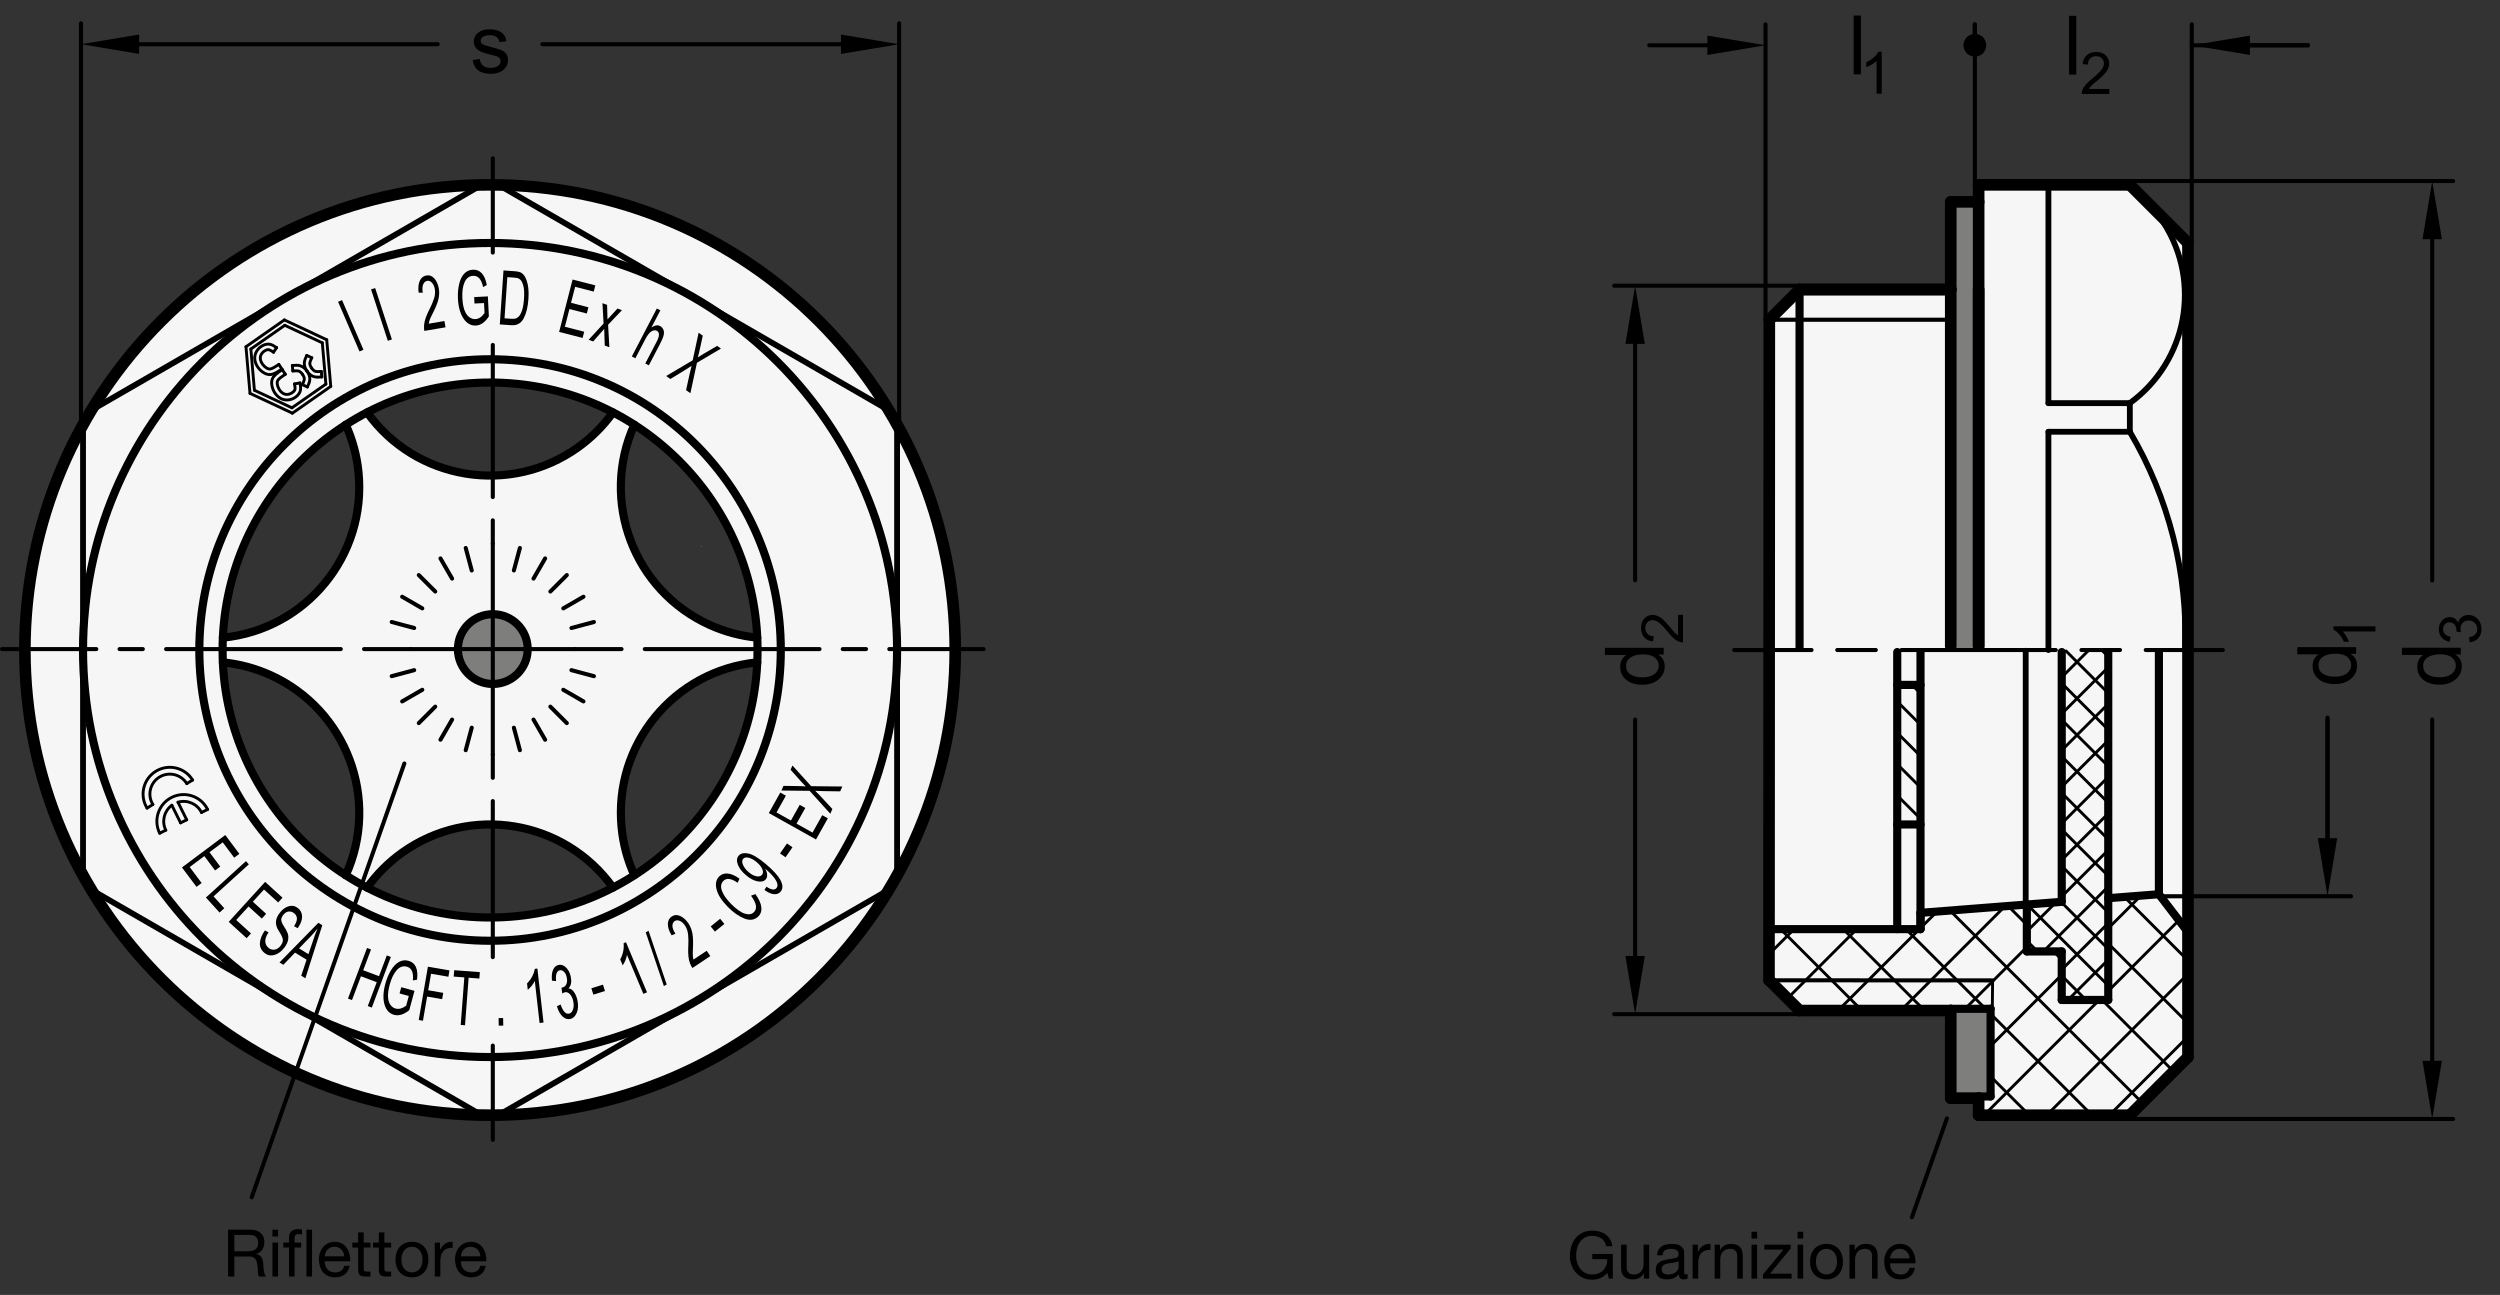 <?xml version="1.0" encoding="utf-8"?>
<!-- Generator: Adobe Illustrator 19.1.0, SVG Export Plug-In . SVG Version: 6.00 Build 0)  -->
<svg version="1.1" xmlns="http://www.w3.org/2000/svg" xmlns:xlink="http://www.w3.org/1999/xlink" x="0px" y="0px"
	 viewBox="0 0 304.681 157.813" enable-background="new 0 0 304.681 157.813" xml:space="preserve">
<rect x="0" y="0" width="304.681" height="157.813" fill="#333333" stroke="none"/>
<g id="MD_x5F_3_x5F_FUELLUNG_x5F_WS">
	<g id="POLYLINE_2_">
		<path fill="#FFFFFF" d="M55.807,79.105c0,2.348,1.904,4.252,4.252,4.252c2.278,0,4.152-1.796,4.248-4.072l10.396,28.888
			c-5.927-8.272-17.437-10.173-25.709-4.246c-1.638,1.174-3.073,2.608-4.246,4.246c9.394,4.859,20.561,4.859,29.955,0L64.307,79.285
			l-22.168,27.382c4.2-9.269,0.092-20.187-9.177-24.388c-1.836-0.832-3.795-1.357-5.801-1.554
			c0.489,10.565,6.072,20.236,14.978,25.942l22.168-27.382l-37.146-1.572c10.127-0.997,17.529-10.014,16.532-20.141
			c-0.197-2.006-0.722-3.965-1.554-5.801c-8.905,5.706-14.489,15.377-14.978,25.942l37.146,1.572l-19.56-29.02
			c5.927,8.272,17.437,10.173,25.709,4.246c1.638-1.174,3.073-2.608,4.246-4.246c-9.394-4.859-20.561-4.859-29.955,0l19.56,29.02
			l13.004-27.514c-4.2,9.269-0.092,20.187,9.177,24.388c1.836,0.832,3.795,1.357,5.801,1.554
			C91.8,67.148,86.216,57.476,77.311,51.771L64.307,79.285l27.981,1.44c-10.127,0.997-17.529,10.014-16.532,20.141
			c0.197,2.006,0.722,3.965,1.554,5.801c8.905-5.706,14.489-15.377,14.978-25.942l-27.981-1.44l45.235-27.128
			c14.592,26.862,5.259,60.457-21.098,75.942c-26.996,15.861-61.738,6.834-77.599-20.162c-0.321-0.547-0.634-1.1-0.937-1.657
			C-5.038,78.767,5.15,44.347,32.663,29.401s61.933-4.758,76.879,22.755L64.307,79.285c0.099-2.346-1.722-4.329-4.068-4.428
			c-2.346-0.099-4.329,1.722-4.428,4.068C55.808,78.985,55.807,79.045,55.807,79.105z"/>
	</g>
	<g id="POLYLINE_3_">
		<polygon fill="#FFFFFF" points="215.631,119.47 219.316,123.156 237.741,123.156 237.741,133.837 239.442,133.837 
			241.142,133.837 241.142,135.911 259.568,135.911 266.654,128.825 266.654,29.612 259.568,22.526 241.142,22.526 241.142,24.601 
			237.741,24.601 237.741,35.282 219.316,35.282 215.631,38.967 		"/>
	</g>
</g>
<g id="MD_x5F_3_x5F_FUELLUNG_x5F_GR">
	<g id="POLYLINE">
		<polygon fill="#F6F6F6" points="215.631,119.47 219.316,123.156 237.741,123.156 237.741,133.837 239.442,133.837 
			241.142,133.837 241.142,135.911 259.568,135.911 266.654,128.825 266.654,29.612 259.568,22.526 241.142,22.526 241.142,24.601 
			237.741,24.601 237.741,35.282 219.316,35.282 215.631,38.967 		"/>
	</g>
	<g id="POLYLINE_1_">
		<path fill="#F6F6F6" d="M55.807,79.105c0,2.348,1.904,4.252,4.252,4.252c2.278,0,4.152-1.796,4.248-4.072l10.396,28.888
			c-5.927-8.272-17.437-10.173-25.709-4.246c-1.638,1.174-3.073,2.608-4.246,4.246c9.394,4.859,20.561,4.859,29.955,0L64.307,79.285
			l-22.168,27.382c4.2-9.269,0.092-20.187-9.177-24.388c-1.836-0.832-3.795-1.357-5.801-1.554
			c0.489,10.565,6.072,20.236,14.978,25.942l22.168-27.382l-37.146-1.572c10.127-0.997,17.529-10.014,16.532-20.141
			c-0.197-2.006-0.722-3.965-1.554-5.801c-8.905,5.706-14.489,15.377-14.978,25.942l37.146,1.572l-19.56-29.02
			c5.927,8.272,17.437,10.173,25.709,4.246c1.638-1.174,3.073-2.608,4.246-4.246c-9.394-4.859-20.561-4.859-29.955,0l19.56,29.02
			l13.004-27.514c-4.2,9.269-0.092,20.187,9.177,24.388c1.836,0.832,3.795,1.357,5.801,1.554
			C91.8,67.148,86.216,57.476,77.311,51.771L64.307,79.285l27.981,1.44c-10.127,0.997-17.529,10.014-16.532,20.141
			c0.197,2.006,0.722,3.965,1.554,5.801c8.905-5.706,14.489-15.377,14.978-25.942l-27.981-1.44l45.235-27.128
			c14.592,26.862,5.259,60.457-21.098,75.942c-26.996,15.861-61.738,6.834-77.599-20.162c-0.321-0.547-0.634-1.1-0.937-1.657
			C-5.038,78.767,5.15,44.347,32.663,29.401s61.933-4.758,76.879,22.755L64.307,79.285c0.099-2.346-1.722-4.329-4.068-4.428
			c-2.346-0.099-4.329,1.722-4.428,4.068C55.808,78.985,55.807,79.045,55.807,79.105z"/>
	</g>
</g>
<g id="MD_x5F_6_x5F_COLOR_x5F_K064">
	<g id="LWPOLYLINE">
		<rect x="237.741" y="24.601" fill="#7E7E7D" width="3.402" height="54.618"/>
	</g>
	<g id="LWPOLYLINE_1_">
		<polygon fill="#7E7E7D" points="237.761,122.942 242.58,122.942 242.598,133.626 241.142,133.626 241.149,133.837 
			237.741,133.837 		"/>
	</g>
	<g id="CIRCLE_60_">
		<path fill="#7E7E7D" d="M55.807,79.105c0-2.348,1.904-4.252,4.252-4.252s4.252,1.904,4.252,4.252s-1.904,4.252-4.252,4.252
			S55.807,81.453,55.807,79.105L55.807,79.105z"/>
	</g>
</g>
<g id="MD_x5F_1_x5F_035">
	<g id="LINE">
		
			<line fill="none" stroke="#000000" stroke-width="0.496" stroke-linecap="round" stroke-linejoin="round" stroke-miterlimit="10" x1="215.631" y1="38.967" x2="237.741" y2="38.967"/>
	</g>
	<g id="LINE_1_">
		
			<line fill="none" stroke="#000000" stroke-width="0.496" stroke-linecap="round" stroke-linejoin="round" stroke-miterlimit="10" x1="215.631" y1="119.47" x2="242.844" y2="119.484"/>
	</g>
	<g id="LINE_127_">
		
			<line fill="none" stroke="#000000" stroke-width="0.496" stroke-linecap="round" stroke-linejoin="round" stroke-miterlimit="10" x1="53.681" y1="68.058" x2="55.098" y2="70.513"/>
	</g>
	<g id="LINE_128_">
		
			<line fill="none" stroke="#000000" stroke-width="0.496" stroke-linecap="round" stroke-linejoin="round" stroke-miterlimit="10" x1="66.437" y1="68.058" x2="65.02" y2="70.513"/>
	</g>
	<g id="LINE_129_">
		
			<line fill="none" stroke="#000000" stroke-width="0.496" stroke-linecap="round" stroke-linejoin="round" stroke-miterlimit="10" x1="47.738" y1="75.804" x2="50.476" y2="76.537"/>
	</g>
	<g id="LINE_130_">
		
			<line fill="none" stroke="#000000" stroke-width="0.496" stroke-linecap="round" stroke-linejoin="round" stroke-miterlimit="10" x1="49.012" y1="72.727" x2="51.467" y2="74.144"/>
	</g>
	<g id="LINE_131_">
		
			<line fill="none" stroke="#000000" stroke-width="0.496" stroke-linecap="round" stroke-linejoin="round" stroke-miterlimit="10" x1="66.437" y1="90.152" x2="65.02" y2="87.697"/>
	</g>
	<g id="LINE_132_">
		
			<line fill="none" stroke="#000000" stroke-width="0.496" stroke-linecap="round" stroke-linejoin="round" stroke-miterlimit="10" x1="63.361" y1="91.426" x2="62.627" y2="88.688"/>
	</g>
	<g id="LINE_133_">
		
			<line fill="none" stroke="#000000" stroke-width="0.496" stroke-linecap="round" stroke-linejoin="round" stroke-miterlimit="10" x1="56.758" y1="91.426" x2="57.491" y2="88.688"/>
	</g>
	<g id="LINE_134_">
		
			<line fill="none" stroke="#000000" stroke-width="0.496" stroke-linecap="round" stroke-linejoin="round" stroke-miterlimit="10" x1="53.681" y1="90.152" x2="55.098" y2="87.697"/>
	</g>
	<g id="LINE_135_">
		
			<line fill="none" stroke="#000000" stroke-width="0.496" stroke-linecap="round" stroke-linejoin="round" stroke-miterlimit="10" x1="51.039" y1="88.125" x2="53.044" y2="86.12"/>
	</g>
	<g id="LINE_136_">
		
			<line fill="none" stroke="#000000" stroke-width="0.496" stroke-linecap="round" stroke-linejoin="round" stroke-miterlimit="10" x1="49.012" y1="85.483" x2="51.467" y2="84.066"/>
	</g>
	<g id="LINE_137_">
		
			<line fill="none" stroke="#000000" stroke-width="0.496" stroke-linecap="round" stroke-linejoin="round" stroke-miterlimit="10" x1="47.738" y1="82.406" x2="50.476" y2="81.673"/>
	</g>
	<g id="LINE_138_">
		
			<line fill="none" stroke="#000000" stroke-width="0.496" stroke-linecap="round" stroke-linejoin="round" stroke-miterlimit="10" x1="51.039" y1="70.085" x2="53.044" y2="72.09"/>
	</g>
	<g id="LINE_139_">
		
			<line fill="none" stroke="#000000" stroke-width="0.496" stroke-linecap="round" stroke-linejoin="round" stroke-miterlimit="10" x1="69.079" y1="88.125" x2="67.074" y2="86.12"/>
	</g>
	<g id="LINE_140_">
		
			<line fill="none" stroke="#000000" stroke-width="0.496" stroke-linecap="round" stroke-linejoin="round" stroke-miterlimit="10" x1="71.106" y1="72.727" x2="68.651" y2="74.144"/>
	</g>
	<g id="LINE_141_">
		
			<line fill="none" stroke="#000000" stroke-width="0.496" stroke-linecap="round" stroke-linejoin="round" stroke-miterlimit="10" x1="71.106" y1="85.483" x2="68.651" y2="84.066"/>
	</g>
	<g id="LINE_142_">
		
			<line fill="none" stroke="#000000" stroke-width="0.496" stroke-linecap="round" stroke-linejoin="round" stroke-miterlimit="10" x1="72.38" y1="75.804" x2="69.642" y2="76.537"/>
	</g>
	<g id="LINE_143_">
		
			<line fill="none" stroke="#000000" stroke-width="0.496" stroke-linecap="round" stroke-linejoin="round" stroke-miterlimit="10" x1="72.38" y1="82.406" x2="69.642" y2="81.673"/>
	</g>
	<g id="LINE_144_">
		
			<line fill="none" stroke="#000000" stroke-width="0.496" stroke-linecap="round" stroke-linejoin="round" stroke-miterlimit="10" x1="69.079" y1="70.085" x2="67.074" y2="72.09"/>
	</g>
	<g id="LINE_145_">
		
			<line fill="none" stroke="#000000" stroke-width="0.496" stroke-linecap="round" stroke-linejoin="round" stroke-miterlimit="10" x1="56.758" y1="66.784" x2="57.491" y2="69.522"/>
	</g>
	<g id="LINE_146_">
		
			<line fill="none" stroke="#000000" stroke-width="0.496" stroke-linecap="round" stroke-linejoin="round" stroke-miterlimit="10" x1="63.361" y1="66.784" x2="62.627" y2="69.522"/>
	</g>
</g>
<g id="MD_x5F_1_x5F_100">
	<g id="LINE_2_">
		
			<line fill="none" stroke="#000000" stroke-width="1.417" stroke-linecap="round" stroke-linejoin="round" stroke-miterlimit="10" x1="259.568" y1="22.526" x2="266.654" y2="29.612"/>
	</g>
	<g id="LINE_9_">
		
			<line fill="none" stroke="#000000" stroke-width="1.417" stroke-linecap="round" stroke-linejoin="round" stroke-miterlimit="10" x1="219.316" y1="35.282" x2="215.631" y2="38.967"/>
	</g>
	<g id="LINE_10_">
		
			<line fill="none" stroke="#000000" stroke-width="1.417" stroke-linecap="round" stroke-linejoin="round" stroke-miterlimit="10" x1="219.316" y1="35.282" x2="237.741" y2="35.282"/>
	</g>
	<g id="LINE_11_">
		
			<line fill="none" stroke="#000000" stroke-width="1.417" stroke-linecap="round" stroke-linejoin="round" stroke-miterlimit="10" x1="241.142" y1="22.526" x2="259.568" y2="22.526"/>
	</g>
	<g id="LINE_12_">
		
			<line fill="none" stroke="#000000" stroke-width="1.417" stroke-linecap="round" stroke-linejoin="round" stroke-miterlimit="10" x1="266.654" y1="128.825" x2="266.654" y2="29.612"/>
	</g>
	<g id="LINE_13_">
		
			<line fill="none" stroke="#000000" stroke-width="1.417" stroke-linecap="round" stroke-linejoin="round" stroke-miterlimit="10" x1="241.142" y1="78.758" x2="241.142" y2="35.282"/>
	</g>
	<g id="LINE_14_">
		
			<line fill="none" stroke="#000000" stroke-width="1.417" stroke-linecap="round" stroke-linejoin="round" stroke-miterlimit="10" x1="215.59" y1="119.47" x2="215.631" y2="38.967"/>
	</g>
	<g id="CIRCLE_1_">
		
			<path fill="none" stroke="#000000" stroke-width="1.417" stroke-linecap="round" stroke-linejoin="round" stroke-miterlimit="10" d="
			M3.032,79.219c0-31.311,25.382-56.693,56.693-56.693s56.693,25.382,56.693,56.693s-25.382,56.693-56.693,56.693
			S3.032,110.529,3.032,79.219L3.032,79.219z"/>
	</g>
	<g id="LINE_32_">
		
			<line fill="none" stroke="#000000" stroke-width="1.417" stroke-linecap="round" stroke-linejoin="round" stroke-miterlimit="10" x1="241.142" y1="22.526" x2="241.142" y2="78.758"/>
	</g>
	<g id="LINE_33_">
		
			<line fill="none" stroke="#000000" stroke-width="1.417" stroke-linecap="round" stroke-linejoin="round" stroke-miterlimit="10" x1="241.142" y1="24.601" x2="237.741" y2="24.601"/>
	</g>
	<g id="LINE_34_">
		
			<line fill="none" stroke="#000000" stroke-width="1.417" stroke-linecap="round" stroke-linejoin="round" stroke-miterlimit="10" x1="237.741" y1="24.601" x2="237.741" y2="78.746"/>
	</g>
	<g id="LINE_35_">
		
			<line fill="none" stroke="#000000" stroke-width="1.417" stroke-linecap="round" stroke-linejoin="round" stroke-miterlimit="10" x1="219.316" y1="35.282" x2="237.741" y2="35.282"/>
	</g>
	<g id="LINE_72_">
		
			<line fill="none" stroke="#000000" stroke-width="1.417" stroke-linecap="round" stroke-linejoin="round" stroke-miterlimit="10" x1="259.568" y1="135.911" x2="266.654" y2="128.825"/>
	</g>
	<g id="LINE_73_">
		
			<line fill="none" stroke="#000000" stroke-width="1.417" stroke-linecap="round" stroke-linejoin="round" stroke-miterlimit="10" x1="241.142" y1="135.911" x2="259.568" y2="135.911"/>
	</g>
	<g id="LINE_74_">
		
			<line fill="none" stroke="#000000" stroke-width="1.417" stroke-linecap="round" stroke-linejoin="round" stroke-miterlimit="10" x1="219.316" y1="123.156" x2="215.631" y2="119.47"/>
	</g>
	<g id="LINE_75_">
		
			<line fill="none" stroke="#000000" stroke-width="1.417" stroke-linecap="round" stroke-linejoin="round" stroke-miterlimit="10" x1="219.316" y1="123.156" x2="237.741" y2="123.156"/>
	</g>
	<g id="LINE_76_">
		
			<line fill="none" stroke="#000000" stroke-width="1.417" stroke-linecap="round" stroke-linejoin="round" stroke-miterlimit="10" x1="241.142" y1="133.837" x2="237.741" y2="133.837"/>
	</g>
	<g id="LINE_77_">
		
			<line fill="none" stroke="#000000" stroke-width="1.417" stroke-linecap="round" stroke-linejoin="round" stroke-miterlimit="10" x1="237.741" y1="133.837" x2="237.741" y2="123.156"/>
	</g>
	<g id="LINE_78_">
		
			<line fill="none" stroke="#000000" stroke-width="1.417" stroke-linecap="round" stroke-linejoin="round" stroke-miterlimit="10" x1="241.142" y1="135.911" x2="241.142" y2="133.837"/>
	</g>
</g>
<g id="MD_x5F_1_x5F_050">
	<g id="LINE_3_">
		
			<line fill="none" stroke="#000000" stroke-width="0.709" stroke-linecap="round" stroke-linejoin="round" stroke-miterlimit="10" x1="109.331" y1="106.665" x2="109.331" y2="51.772"/>
	</g>
	<g id="LINE_4_">
		
			<line fill="none" stroke="#000000" stroke-width="0.709" stroke-linecap="round" stroke-linejoin="round" stroke-miterlimit="10" x1="60.759" y1="135.902" x2="108.297" y2="108.456"/>
	</g>
	<g id="LINE_5_">
		
			<line fill="none" stroke="#000000" stroke-width="0.709" stroke-linecap="round" stroke-linejoin="round" stroke-miterlimit="10" x1="11.153" y1="108.456" x2="58.691" y2="135.902"/>
	</g>
	<g id="LINE_6_">
		
			<line fill="none" stroke="#000000" stroke-width="0.709" stroke-linecap="round" stroke-linejoin="round" stroke-miterlimit="10" x1="10.119" y1="51.772" x2="10.119" y2="106.665"/>
	</g>
	<g id="LINE_7_">
		
			<line fill="none" stroke="#000000" stroke-width="0.709" stroke-linecap="round" stroke-linejoin="round" stroke-miterlimit="10" x1="58.691" y1="22.535" x2="11.153" y2="49.981"/>
	</g>
	<g id="LINE_8_">
		
			<line fill="none" stroke="#000000" stroke-width="0.709" stroke-linecap="round" stroke-linejoin="round" stroke-miterlimit="10" x1="108.297" y1="49.981" x2="60.759" y2="22.535"/>
	</g>
	<g id="LINE_22_">
		
			<line fill="none" stroke="#000000" stroke-width="0.709" stroke-linecap="round" stroke-linejoin="round" stroke-miterlimit="10" x1="249.646" y1="49.131" x2="249.646" y2="22.526"/>
	</g>
	<g id="ARC">
		
			<path fill="none" stroke="#000000" stroke-width="0.709" stroke-linecap="round" stroke-linejoin="round" stroke-miterlimit="10" d="
			M266.301,79.219c0.353-9.328-1.984-18.56-6.733-26.596"/>
	</g>
	<g id="ARC_1_">
		
			<path fill="none" stroke="#000000" stroke-width="0.709" stroke-linecap="round" stroke-linejoin="round" stroke-miterlimit="10" d="
			M259.568,49.131c6.98-5.084,8.782-14.73,4.11-21.992"/>
	</g>
	<g id="LINE_23_">
		
			<line fill="none" stroke="#000000" stroke-width="0.709" stroke-linecap="round" stroke-linejoin="round" stroke-miterlimit="10" x1="249.646" y1="52.623" x2="259.568" y2="52.623"/>
	</g>
	<g id="LINE_24_">
		
			<line fill="none" stroke="#000000" stroke-width="0.709" stroke-linecap="round" stroke-linejoin="round" stroke-miterlimit="10" x1="249.646" y1="49.131" x2="259.568" y2="49.131"/>
	</g>
	<g id="LINE_25_">
		
			<line fill="none" stroke="#000000" stroke-width="0.709" stroke-linecap="round" stroke-linejoin="round" stroke-miterlimit="10" x1="259.568" y1="52.623" x2="259.568" y2="49.131"/>
	</g>
	<g id="LINE_26_">
		
			<line fill="none" stroke="#000000" stroke-width="0.709" stroke-linecap="round" stroke-linejoin="round" stroke-miterlimit="10" x1="249.646" y1="79.219" x2="249.646" y2="52.623"/>
	</g>
	<g id="LINE_126_">
		
			<line fill="none" stroke="#000000" stroke-width="0.709" stroke-linecap="round" stroke-linejoin="round" stroke-miterlimit="10" x1="246.877" y1="110.249" x2="246.877" y2="79.311"/>
	</g>
</g>
<g id="MD_x5F_1_x5F_070">
	<g id="CIRCLE">
		
			<path fill="none" stroke="#000000" stroke-width="0.992" stroke-linecap="round" stroke-linejoin="round" stroke-miterlimit="10" d="
			M10.119,79.219c0-27.397,22.209-49.606,49.606-49.606s49.606,22.209,49.606,49.606s-22.21,49.606-49.606,49.606
			S10.119,106.615,10.119,79.219L10.119,79.219z"/>
	</g>
	<g id="CIRCLE_2_">
		
			<path fill="none" stroke="#000000" stroke-width="0.992" stroke-linecap="round" stroke-linejoin="round" stroke-miterlimit="10" d="
			M27.127,79.219c0-18.004,14.595-32.598,32.598-32.598s32.598,14.595,32.598,32.598s-14.595,32.598-32.598,32.598
			S27.127,97.222,27.127,79.219L27.127,79.219z"/>
	</g>
	<g id="CIRCLE_3_">
		
			<path fill="none" stroke="#000000" stroke-width="0.992" stroke-linecap="round" stroke-linejoin="round" stroke-miterlimit="10" d="
			M24.292,79.219c0-19.569,15.864-35.433,35.433-35.433s35.433,15.864,35.433,35.433s-15.864,35.433-35.433,35.433
			S24.292,98.788,24.292,79.219L24.292,79.219z"/>
	</g>
	<g id="CIRCLE_4_">
		
			<path fill="none" stroke="#000000" stroke-width="0.992" stroke-linecap="round" stroke-linejoin="round" stroke-miterlimit="10" d="
			M55.807,79.105c0-2.348,1.904-4.252,4.252-4.252s4.252,1.904,4.252,4.252s-1.904,4.252-4.252,4.252S55.807,81.453,55.807,79.105
			L55.807,79.105z"/>
	</g>
	<g id="LINE_15_">
		
			<line fill="none" stroke="#000000" stroke-width="0.992" stroke-linecap="round" stroke-linejoin="round" stroke-miterlimit="10" x1="231.221" y1="83.47" x2="234.056" y2="83.47"/>
	</g>
	<g id="LINE_17_">
		
			<line fill="none" stroke="#000000" stroke-width="0.992" stroke-linecap="round" stroke-linejoin="round" stroke-miterlimit="10" x1="219.316" y1="35.282" x2="219.316" y2="78.97"/>
	</g>
	<g id="LINE_18_">
		
			<line fill="none" stroke="#000000" stroke-width="0.992" stroke-linecap="round" stroke-linejoin="round" stroke-miterlimit="10" x1="234.056" y1="113.234" x2="215.631" y2="113.234"/>
	</g>
	<g id="LINE_19_">
		
			<line fill="none" stroke="#000000" stroke-width="0.992" stroke-linecap="round" stroke-linejoin="round" stroke-miterlimit="10" x1="263.111" y1="108.982" x2="263.111" y2="79.467"/>
	</g>
	<g id="LINE_20_">
		
			<line fill="none" stroke="#000000" stroke-width="0.992" stroke-linecap="round" stroke-linejoin="round" stroke-miterlimit="10" x1="234.056" y1="113.234" x2="234.056" y2="79.467"/>
	</g>
	<g id="LINE_21_">
		
			<line fill="none" stroke="#000000" stroke-width="0.992" stroke-linecap="round" stroke-linejoin="round" stroke-miterlimit="10" x1="231.221" y1="113.234" x2="231.221" y2="79.467"/>
	</g>
	<g id="ARC_2_">
		
			<path fill="none" stroke="#000000" stroke-width="0.992" stroke-linecap="round" stroke-linejoin="round" stroke-miterlimit="10" d="
			M44.747,50.265c5.927,8.272,17.437,10.173,25.709,4.246c1.638-1.174,3.073-2.608,4.246-4.246"/>
	</g>
	<g id="ARC_3_">
		
			<path fill="none" stroke="#000000" stroke-width="0.992" stroke-linecap="round" stroke-linejoin="round" stroke-miterlimit="10" d="
			M92.289,80.724c-10.127,0.997-17.529,10.014-16.532,20.141c0.197,2.006,0.722,3.965,1.554,5.801"/>
	</g>
	<g id="ARC_4_">
		
			<path fill="none" stroke="#000000" stroke-width="0.992" stroke-linecap="round" stroke-linejoin="round" stroke-miterlimit="10" d="
			M42.139,106.666c4.2-9.269,0.092-20.187-9.177-24.388c-1.836-0.832-3.795-1.357-5.801-1.554"/>
	</g>
	<g id="ARC_5_">
		
			<path fill="none" stroke="#000000" stroke-width="0.992" stroke-linecap="round" stroke-linejoin="round" stroke-miterlimit="10" d="
			M74.703,108.172c-5.927-8.272-17.437-10.173-25.709-4.246c-1.638,1.174-3.073,2.608-4.246,4.246"/>
	</g>
	<g id="ARC_6_">
		
			<path fill="none" stroke="#000000" stroke-width="0.992" stroke-linecap="round" stroke-linejoin="round" stroke-miterlimit="10" d="
			M27.161,77.713c10.127-0.997,17.529-10.014,16.532-20.141c-0.197-2.006-0.722-3.965-1.554-5.801"/>
	</g>
	<g id="ARC_7_">
		
			<path fill="none" stroke="#000000" stroke-width="0.992" stroke-linecap="round" stroke-linejoin="round" stroke-miterlimit="10" d="
			M77.311,51.771c-4.2,9.269-0.092,20.187,9.177,24.388c1.836,0.832,3.795,1.357,5.801,1.554"/>
	</g>
	<g id="LINE_27_">
		
			<line fill="none" stroke="#000000" stroke-width="0.992" stroke-linecap="round" stroke-linejoin="round" stroke-miterlimit="10" x1="251.268" y1="109.907" x2="251.268" y2="79.467"/>
	</g>
	<g id="LINE_28_">
		
			<line fill="none" stroke="#000000" stroke-width="0.992" stroke-linecap="round" stroke-linejoin="round" stroke-miterlimit="10" x1="256.938" y1="79.467" x2="256.938" y2="121.868"/>
	</g>
	<g id="LINE_59_">
		
			<line fill="none" stroke="#000000" stroke-width="0.992" stroke-linecap="round" stroke-linejoin="round" stroke-miterlimit="10" x1="234.056" y1="113.234" x2="234.056" y2="111.25"/>
	</g>
	<g id="LINE_60_">
		
			<line fill="none" stroke="#000000" stroke-width="0.992" stroke-linecap="round" stroke-linejoin="round" stroke-miterlimit="10" x1="234.056" y1="111.25" x2="251.268" y2="109.907"/>
	</g>
	<g id="LINE_61_">
		
			<line fill="none" stroke="#000000" stroke-width="0.992" stroke-linecap="round" stroke-linejoin="round" stroke-miterlimit="10" x1="247.016" y1="110.238" x2="247.016" y2="115.953"/>
	</g>
	<g id="LINE_62_">
		
			<line fill="none" stroke="#000000" stroke-width="0.992" stroke-linecap="round" stroke-linejoin="round" stroke-miterlimit="10" x1="247.016" y1="115.953" x2="251.268" y2="115.953"/>
	</g>
	<g id="LINE_63_">
		
			<line fill="none" stroke="#000000" stroke-width="0.992" stroke-linecap="round" stroke-linejoin="round" stroke-miterlimit="10" x1="251.268" y1="115.953" x2="251.268" y2="121.868"/>
	</g>
	<g id="LINE_64_">
		
			<line fill="none" stroke="#000000" stroke-width="0.992" stroke-linecap="round" stroke-linejoin="round" stroke-miterlimit="10" x1="251.268" y1="121.868" x2="256.938" y2="121.868"/>
	</g>
	<g id="LINE_65_">
		
			<line fill="none" stroke="#000000" stroke-width="0.992" stroke-linecap="round" stroke-linejoin="round" stroke-miterlimit="10" x1="256.938" y1="109.464" x2="263.111" y2="108.982"/>
	</g>
	<g id="LINE_66_">
		
			<line fill="none" stroke="#000000" stroke-width="0.992" stroke-linecap="round" stroke-linejoin="round" stroke-miterlimit="10" x1="263.111" y1="108.982" x2="266.654" y2="113.606"/>
	</g>
	<g id="LINE_68_">
		
			<line fill="none" stroke="#000000" stroke-width="0.992" stroke-linecap="round" stroke-linejoin="round" stroke-miterlimit="10" x1="242.598" y1="133.626" x2="241.142" y2="133.626"/>
	</g>
	<g id="LINE_69_">
		
			<line fill="none" stroke="#000000" stroke-width="0.992" stroke-linecap="round" stroke-linejoin="round" stroke-miterlimit="10" x1="242.598" y1="122.941" x2="242.598" y2="133.626"/>
	</g>
	<g id="LINE_70_">
		
			<line fill="none" stroke="#000000" stroke-width="0.992" stroke-linecap="round" stroke-linejoin="round" stroke-miterlimit="10" x1="237.743" y1="122.943" x2="242.598" y2="122.941"/>
	</g>
	<g id="LINE_79_">
		
			<line fill="none" stroke="#000000" stroke-width="0.992" stroke-linecap="round" stroke-linejoin="round" stroke-miterlimit="10" x1="231.221" y1="100.478" x2="234.056" y2="100.478"/>
	</g>
</g>
<g id="MD_x5F_2_x5F_SCHRAFFUR">
	<g id="HATCH">
		<rect x="231.221" y="83.47" fill-rule="evenodd" clip-rule="evenodd" fill="none" width="2.835" height="17.008"/>
		
			<path fill="none" stroke="#000000" stroke-width="0.354" stroke-linecap="round" stroke-linejoin="round" stroke-miterlimit="10" d="
			M234.056,99.785l-2.835-2.835 M234.056,95.966l-2.835-2.835 M234.056,92.148l-2.835-2.835 M234.056,88.33l-2.835-2.835
			 M234.056,84.511l-1.041-1.041"/>
	</g>
	<g id="LINE_16_">
		
			<line fill="none" stroke="#000000" stroke-width="0.354" stroke-linecap="round" stroke-linejoin="round" stroke-miterlimit="10" x1="231.221" y1="100.478" x2="234.056" y2="100.478"/>
	</g>
	<g id="LINE_36_">
		
			<line fill="none" stroke="#000000" stroke-width="0.354" stroke-linecap="round" stroke-linejoin="round" stroke-miterlimit="10" x1="242.844" y1="119.484" x2="242.808" y2="122.942"/>
	</g>
	<g id="HATCH_3_">
		<polygon fill-rule="evenodd" clip-rule="evenodd" fill="none" points="259.568,135.911 266.654,128.825 266.654,113.606 
			263.111,108.982 256.938,109.464 256.938,121.868 251.268,121.868 251.268,115.953 247.016,115.953 247.016,111.3 
			246.032,110.315 234.056,111.25 234.056,113.234 215.631,113.234 215.631,119.47 219.316,123.156 237.741,123.155 
			237.743,122.943 242.598,122.941 242.598,133.626 241.142,133.626 241.142,133.837 241.142,135.911 259.568,135.911 		"/>
		
			<path fill="none" stroke="#000000" stroke-width="0.354" stroke-linecap="round" stroke-linejoin="round" stroke-miterlimit="10" d="
			M215.631,116.258l3.024-3.024 M217.843,121.683l8.448-8.448 M224.007,123.156l9.921-9.921 M234.056,113.106l2.014-2.014
			 M231.643,123.156l12.709-12.709 M239.494,122.942l7.523-7.523 M242.598,127.475l8.671-8.671 M256.938,113.135l3.981-3.981
			 M241.798,135.911l14.043-14.043 M256.938,120.772l8.61-8.61 M249.434,135.911l17.22-17.22 M257.071,135.911l9.583-9.583
			 M226.924,123.156l-9.921-9.921 M247.317,135.911l-4.719-4.719 M234.561,123.156l-9.921-9.921 M254.954,135.911l-12.356-12.356
			 M241.983,122.941l-9.707-9.707 M261.079,134.4l-23.43-23.43 M264.897,130.582l-8.713-8.713 M251.268,116.952l-1-1 M247.016,112.7
			l-2.284-2.284 M266.654,124.702l-9.717-9.717 M266.654,117.065l-7.754-7.754"/>
	</g>
	<g id="LINE_67_">
		
			<line fill="none" stroke="#000000" stroke-width="0.354" stroke-linecap="round" stroke-linejoin="round" stroke-miterlimit="10" x1="241.142" y1="133.626" x2="242.56" y2="133.626"/>
	</g>
	<g id="HATCH_4_">
		<polygon fill-rule="evenodd" clip-rule="evenodd" fill="none" points="256.938,109.464 256.938,79.53 256.947,79.322 
			251.268,79.338 251.268,109.907 247.016,110.21 247.016,115.953 251.268,115.953 251.268,121.868 256.938,121.868 
			256.938,109.464 		"/>
		
			<path fill="none" stroke="#000000" stroke-width="0.354" stroke-linecap="round" stroke-linejoin="round" stroke-miterlimit="10" d="
			M251.268,82.535l3.206-3.206 M251.268,86.99l5.669-5.669 M251.268,91.445l5.669-5.669 M251.268,95.899l5.669-5.669
			 M251.268,100.354l5.669-5.669 M251.268,104.809l5.669-5.669 M247.016,113.516l3.56-3.56 M251.268,109.264l5.669-5.669
			 M249.034,115.953l7.904-7.904 M251.268,118.173l5.669-5.669 M252.028,121.868l4.91-4.91 M256.483,121.868l0.455-0.455
			 M254.23,121.868l-2.962-2.962 M248.314,115.953l-1.298-1.298 M256.938,120.121l-9.912-9.912 M256.938,115.666l-5.754-5.754
			 M256.938,111.212l-5.669-5.669 M256.938,106.757l-5.669-5.669 M256.938,102.302l-5.669-5.669 M256.938,97.847l-5.669-5.669
			 M256.938,93.392l-5.669-5.669 M256.938,88.938l-5.669-5.669 M256.938,84.483l-5.146-5.146 M256.938,80.028l-0.704-0.704"/>
	</g>
</g>
<g id="MD_x5F_2_x5F_BEMASSUNG">
	<g id="SOLID">
		<polygon points="282.481,102.144 283.662,109.23 284.843,102.144 		"/>
	</g>
	<g id="LINE_29_">
		
			<line stroke="#000000" stroke-width="0.496" stroke-linecap="round" stroke-linejoin="round" stroke-miterlimit="10" x1="283.662" y1="106.24" x2="283.662" y2="87.711"/>
	</g>
	<g id="LINE_37_">
		
			<line stroke="#000000" stroke-width="0.496" stroke-linecap="round" stroke-linejoin="round" stroke-miterlimit="10" x1="9.871" y1="51.772" x2="9.871" y2="2.839"/>
	</g>
	<g id="LINE_38_">
		
			<line stroke="#000000" stroke-width="0.496" stroke-linecap="round" stroke-linejoin="round" stroke-miterlimit="10" x1="109.579" y1="51.772" x2="109.579" y2="2.839"/>
	</g>
	<g id="LINE_39_">
		
			<line stroke="#000000" stroke-width="0.496" stroke-linecap="round" stroke-linejoin="round" stroke-miterlimit="10" x1="16.957" y1="5.39" x2="53.344" y2="5.39"/>
	</g>
	<g id="LINE_40_">
		
			<line stroke="#000000" stroke-width="0.496" stroke-linecap="round" stroke-linejoin="round" stroke-miterlimit="10" x1="102.493" y1="5.39" x2="66.106" y2="5.39"/>
	</g>
	<g id="SOLID_1_">
		<polygon points="16.957,4.209 9.871,5.39 16.957,6.571 		"/>
	</g>
	<g id="SOLID_2_">
		<polygon points="102.493,4.209 109.579,5.39 102.493,6.571 		"/>
	</g>
	<g id="MTEXT">
		<g>
			<path d="M60.855,5.139c-0.039-0.283-0.154-0.496-0.345-0.638c-0.19-0.142-0.455-0.212-0.794-0.212
				c-0.336,0-0.607,0.057-0.814,0.171s-0.311,0.28-0.311,0.498c0,0.205,0.083,0.353,0.247,0.44s0.489,0.195,0.975,0.322
				c0.547,0.14,0.957,0.264,1.229,0.371s0.484,0.259,0.635,0.452c0.152,0.194,0.228,0.464,0.228,0.81
				c0,0.462-0.189,0.852-0.567,1.168c-0.378,0.315-0.883,0.474-1.515,0.474c-0.658,0-1.172-0.14-1.542-0.418
				c-0.37-0.278-0.597-0.696-0.682-1.253l0.875-0.133c0.046,0.362,0.18,0.633,0.403,0.812c0.223,0.18,0.535,0.269,0.936,0.269
				c0.384,0,0.679-0.08,0.885-0.241c0.205-0.161,0.308-0.357,0.308-0.589c0-0.157-0.047-0.282-0.142-0.377
				c-0.095-0.094-0.213-0.165-0.354-0.212c-0.142-0.048-0.46-0.132-0.956-0.252c-0.736-0.176-1.223-0.39-1.458-0.641
				c-0.236-0.251-0.354-0.551-0.354-0.899c0-0.433,0.172-0.79,0.518-1.07c0.345-0.28,0.81-0.42,1.393-0.42
				c0.619,0,1.1,0.121,1.444,0.364c0.344,0.242,0.55,0.605,0.618,1.087L60.855,5.139z"/>
		</g>
	</g>
	<g id="LINE_41_">
		
			<line stroke="#000000" stroke-width="0.496" stroke-linecap="round" stroke-linejoin="round" stroke-miterlimit="10" x1="215.17" y1="38.968" x2="215.17" y2="2.967"/>
	</g>
	<g id="LINE_42_">
		
			<line stroke="#000000" stroke-width="0.496" stroke-linecap="round" stroke-linejoin="round" stroke-miterlimit="10" x1="240.661" y1="6.588" x2="240.661" y2="2.967"/>
	</g>
	<g id="LINE_43_">
		
			<line stroke="#000000" stroke-width="0.496" stroke-linecap="round" stroke-linejoin="round" stroke-miterlimit="10" x1="200.997" y1="5.518" x2="208.083" y2="5.518"/>
	</g>
	<g id="MTEXT_1_">
		<g>
			<path d="M226.794,9.061h-0.88V1.896h0.88V9.061z"/>
		</g>
		<g>
			<path d="M229.328,11.413h-0.625v-3.98c-0.313,0.297-0.729,0.548-1.253,0.753V7.582c0.72-0.345,1.21-0.771,1.472-1.28h0.406
				V11.413z"/>
		</g>
	</g>
	<g id="SOLID_3_">
		<polygon points="208.083,4.337 215.17,5.518 208.083,6.699 		"/>
	</g>
	<g id="LINE_44_">
		
			<line stroke="#000000" stroke-width="0.496" stroke-linecap="round" stroke-linejoin="round" stroke-miterlimit="10" x1="240.682" y1="22.526" x2="240.682" y2="2.967"/>
	</g>
	<g id="LINE_45_">
		
			<line stroke="#000000" stroke-width="0.496" stroke-linecap="round" stroke-linejoin="round" stroke-miterlimit="10" x1="267.115" y1="29.612" x2="267.115" y2="2.967"/>
	</g>
	<g id="LINE_46_">
		
			<line stroke="#000000" stroke-width="0.496" stroke-linecap="round" stroke-linejoin="round" stroke-miterlimit="10" x1="281.288" y1="5.518" x2="274.201" y2="5.518"/>
	</g>
	<g id="LINE_47_">
		
			<line stroke="#000000" stroke-width="0.496" stroke-linecap="round" stroke-linejoin="round" stroke-miterlimit="10" x1="267.115" y1="5.518" x2="281.288" y2="5.518"/>
	</g>
	<g id="MTEXT_2_">
		<g>
			<path d="M253.043,9.094h-0.88V1.929h0.88V9.094z"/>
		</g>
		<g>
			<path d="M257.065,11.446h-3.369c0-0.287,0.1-0.577,0.3-0.871s0.574-0.661,1.122-1.104c0.336-0.269,0.636-0.55,0.899-0.845
				c0.264-0.295,0.396-0.592,0.396-0.89c0-0.257-0.091-0.47-0.272-0.638c-0.182-0.167-0.411-0.251-0.688-0.251
				c-0.28,0-0.516,0.086-0.705,0.259c-0.189,0.172-0.285,0.43-0.288,0.771l-0.642-0.072c0.039-0.477,0.209-0.841,0.509-1.094
				c0.299-0.252,0.679-0.378,1.14-0.378c0.499,0,0.889,0.139,1.167,0.415c0.279,0.276,0.419,0.609,0.419,1.001
				c0,0.326-0.118,0.656-0.353,0.99c-0.234,0.335-0.703,0.781-1.403,1.342c-0.368,0.293-0.612,0.547-0.732,0.76h2.502V11.446z"/>
		</g>
	</g>
	<g id="SOLID_4_">
		<polygon points="274.201,4.337 267.115,5.518 274.201,6.699 		"/>
	</g>
	<g id="HATCH_1_">
		<path fill-rule="evenodd" clip-rule="evenodd" d="M240.682,4.809v1.417l0.709-0.709L240.682,4.809z M240.682,4.809l-0.709,0.709
			l0.709,0.709V4.809z"/>
	</g>
	<g id="HATCH_2_">
		<path fill-rule="evenodd" clip-rule="evenodd" d="M241.816,5.518h-2.268H241.816z"/>
		<path stroke="#000000" stroke-width="0.496" stroke-linecap="round" stroke-linejoin="round" stroke-miterlimit="10" d="
			M239.877,4.723l0.01-0.01 M239.868,4.745l0.041-0.041 M239.859,4.767l0.072-0.072 M239.85,4.788l0.102-0.102 M239.841,4.81
			l0.133-0.133 M239.832,4.832l0.164-0.164 M239.823,4.854l0.195-0.195 M239.814,4.875l0.225-0.225 M239.805,4.897l0.256-0.256
			 M239.796,4.919l0.287-0.287 M239.787,4.94l0.318-0.318 M239.778,4.962l0.348-0.348 M239.769,4.984l0.379-0.379 M239.76,5.006
			l0.41-0.41 M239.751,5.027l0.44-0.44 M239.742,5.049l0.471-0.471 M239.733,5.071l0.502-0.502 M239.724,5.093l0.533-0.533
			 M239.715,5.114l0.563-0.563 M239.706,5.136l0.594-0.594 M239.697,5.158l0.625-0.625 M239.688,5.179l0.656-0.656 M239.679,5.201
			l0.686-0.686 M239.67,5.223l0.717-0.717 M239.661,5.245l0.748-0.748 M239.652,5.266l0.778-0.778 M239.643,5.288l0.809-0.809
			 M239.634,5.31l0.84-0.84 M239.625,5.332l0.871-0.871 M239.616,5.353l0.901-0.901 M239.607,5.375l0.932-0.932 M239.598,5.397
			l0.963-0.963 M239.589,5.418l0.994-0.994 M239.58,5.44l1.024-1.024 M239.571,5.462l1.055-1.055 M239.562,5.484l1.086-1.086
			 M239.553,5.505l1.116-1.116 M239.55,5.522l1.136-1.136 M239.553,5.531l1.141-1.141 M239.557,5.54l1.147-1.147 M239.561,5.549
			l1.152-1.152 M239.564,5.558l1.157-1.157 M239.568,5.567l1.163-1.163 M239.572,5.576l1.168-1.168 M239.576,5.585l1.173-1.173
			 M239.579,5.594l1.178-1.178 M239.583,5.603l1.184-1.184 M239.587,5.612l1.189-1.189 M239.591,5.621l1.194-1.194 M239.594,5.63
			l1.199-1.199 M239.598,5.639l1.205-1.205 M239.602,5.648l1.21-1.21 M239.605,5.657l1.215-1.215 M239.609,5.666l1.221-1.22
			 M239.613,5.675l1.226-1.226 M239.617,5.684l1.231-1.231 M239.62,5.693l1.236-1.236 M239.624,5.702l1.242-1.242 M239.628,5.711
			l1.247-1.247 M239.632,5.72l1.252-1.252 M239.635,5.729l1.257-1.257 M239.639,5.738l1.263-1.263 M239.643,5.747l1.268-1.268
			 M239.646,5.756l1.273-1.273 M239.65,5.765l1.278-1.278 M239.654,5.774l1.284-1.284 M239.658,5.783l1.289-1.289 M239.661,5.792
			l1.294-1.294 M239.665,5.801l1.3-1.3 M239.669,5.81l1.305-1.305 M239.673,5.819l1.31-1.31 M239.676,5.828l1.315-1.315
			 M239.68,5.837l1.321-1.321 M239.684,5.846l1.326-1.326 M239.687,5.855l1.331-1.331 M239.691,5.864l1.336-1.336 M239.695,5.873
			l1.342-1.342 M239.699,5.882l1.347-1.347 M239.702,5.891l1.352-1.352 M239.706,5.9l1.358-1.358 M239.71,5.909l1.363-1.363
			 M239.714,5.918l1.368-1.368 M239.717,5.927l1.373-1.373 M239.721,5.936l1.379-1.379 M239.725,5.945l1.384-1.384 M239.728,5.954
			l1.389-1.389 M239.732,5.963l1.394-1.394 M239.736,5.972l1.4-1.4 M239.74,5.981l1.405-1.405 M239.743,5.99l1.41-1.41
			 M239.747,5.999l1.416-1.416 M239.751,6.008l1.421-1.421 M239.755,6.017l1.426-1.426 M239.758,6.026l1.431-1.431 M239.762,6.035
			l1.437-1.437 M239.766,6.044l1.442-1.442 M239.769,6.053l1.447-1.447 M239.773,6.062l1.452-1.452 M239.777,6.071l1.458-1.458
			 M239.781,6.08l1.463-1.463 M239.784,6.089l1.468-1.468 M239.788,6.098l1.474-1.474 M239.792,6.107l1.479-1.479 M239.796,6.116
			l1.484-1.484 M239.799,6.125l1.489-1.489 M239.803,6.134l1.495-1.495 M239.807,6.143l1.5-1.5 M239.81,6.152l1.505-1.505
			 M239.814,6.161l1.51-1.51 M239.818,6.17l1.516-1.516 M239.822,6.179l1.521-1.521 M239.825,6.188l1.526-1.526 M239.829,6.197
			l1.532-1.532 M239.833,6.206l1.537-1.537 M239.837,6.215l1.542-1.542 M239.84,6.224l1.547-1.547 M239.844,6.233l1.553-1.553
			 M239.848,6.242l1.558-1.558 M239.852,6.251l1.563-1.563 M239.855,6.26l1.568-1.568 M239.859,6.269l1.574-1.574 M239.863,6.278
			l1.579-1.579 M239.866,6.287l1.584-1.584 M239.87,6.296l1.59-1.59 M239.874,6.305l1.595-1.595 M239.878,6.314l1.6-1.6
			 M239.883,6.321l1.602-1.602 M239.892,6.325l1.596-1.596 M239.901,6.328l1.591-1.591 M239.91,6.332l1.586-1.586 M239.919,6.336
			l1.581-1.581 M239.928,6.339l1.575-1.575 M239.937,6.343l1.57-1.57 M239.946,6.347l1.565-1.565 M239.955,6.351l1.56-1.56
			 M239.964,6.354l1.554-1.554 M239.973,6.358l1.549-1.549 M239.982,6.362l1.544-1.544 M239.991,6.366l1.538-1.538 M240,6.369
			l1.533-1.533 M240.009,6.373l1.528-1.528 M240.018,6.377l1.523-1.523 M240.027,6.38l1.517-1.517 M240.036,6.384l1.512-1.512
			 M240.045,6.388l1.507-1.507 M240.054,6.392l1.502-1.502 M240.063,6.395l1.496-1.496 M240.072,6.399l1.491-1.491 M240.081,6.403
			l1.486-1.486 M240.09,6.407l1.48-1.48 M240.099,6.41l1.475-1.475 M240.108,6.414l1.47-1.47 M240.117,6.418l1.465-1.465
			 M240.126,6.421l1.459-1.459 M240.135,6.425l1.454-1.454 M240.144,6.429l1.449-1.449 M240.153,6.433l1.444-1.444 M240.162,6.436
			l1.438-1.438 M240.171,6.44l1.433-1.433 M240.18,6.444l1.428-1.428 M240.189,6.448l1.422-1.422 M240.198,6.451l1.417-1.417
			 M240.207,6.455l1.412-1.412 M240.216,6.459l1.407-1.407 M240.225,6.462l1.401-1.401 M240.234,6.466l1.396-1.396 M240.243,6.47
			l1.391-1.391 M240.252,6.474l1.386-1.386 M240.261,6.477l1.38-1.38 M240.27,6.481l1.375-1.375 M240.279,6.485l1.37-1.37
			 M240.288,6.489l1.364-1.364 M240.297,6.492l1.359-1.359 M240.306,6.496l1.354-1.354 M240.315,6.5l1.349-1.349 M240.324,6.503
			l1.343-1.343 M240.333,6.507l1.338-1.338 M240.342,6.511l1.333-1.333 M240.351,6.515l1.328-1.328 M240.36,6.518l1.322-1.322
			 M240.369,6.522l1.317-1.317 M240.378,6.526l1.312-1.312 M240.387,6.53l1.306-1.306 M240.396,6.533l1.301-1.301 M240.405,6.537
			l1.296-1.296 M240.414,6.541l1.291-1.291 M240.423,6.544l1.285-1.285 M240.432,6.548l1.28-1.28 M240.441,6.552l1.275-1.275
			 M240.45,6.556l1.27-1.27 M240.459,6.559l1.264-1.264 M240.468,6.563l1.259-1.259 M240.477,6.567l1.254-1.254 M240.486,6.571
			l1.248-1.248 M240.495,6.574l1.243-1.243 M240.504,6.578l1.238-1.238 M240.513,6.582l1.233-1.233 M240.522,6.585l1.227-1.227
			 M240.531,6.589l1.222-1.222 M240.54,6.593l1.217-1.217 M240.549,6.597l1.212-1.212 M240.558,6.6l1.206-1.206 M240.567,6.604
			l1.201-1.201 M240.576,6.608l1.196-1.196 M240.585,6.612l1.19-1.19 M240.594,6.615l1.185-1.185 M240.603,6.619l1.18-1.18
			 M240.612,6.623l1.175-1.175 M240.621,6.626l1.169-1.169 M240.63,6.63l1.164-1.164 M240.639,6.634l1.159-1.159 M240.648,6.638
			l1.154-1.154 M240.657,6.641l1.148-1.148 M240.666,6.645l1.143-1.143 M240.675,6.649l1.138-1.138 M240.688,6.649l1.126-1.126
			 M240.709,6.64l1.095-1.095 M240.731,6.631l1.064-1.064 M240.753,6.622l1.034-1.034 M240.774,6.613l1.003-1.003 M240.796,6.604
			l0.972-0.972 M240.818,6.595l0.941-0.941 M240.84,6.586l0.911-0.911 M240.861,6.577l0.88-0.88 M240.883,6.568l0.849-0.849
			 M240.905,6.559l0.818-0.818 M240.927,6.55l0.788-0.788 M240.948,6.541l0.757-0.757 M240.97,6.532l0.726-0.726 M240.992,6.523
			l0.696-0.696 M241.013,6.514l0.665-0.665 M241.035,6.505l0.634-0.634 M241.057,6.496l0.603-0.603 M241.079,6.487l0.573-0.573
			 M241.1,6.478l0.542-0.542 M241.122,6.469l0.511-0.511 M241.144,6.46l0.48-0.48 M241.166,6.451l0.45-0.45 M241.187,6.442
			l0.419-0.419 M241.209,6.433l0.388-0.388 M241.231,6.424l0.358-0.358 M241.252,6.415l0.327-0.327 M241.274,6.406l0.296-0.296
			 M241.296,6.397l0.265-0.265 M241.318,6.388l0.235-0.235 M241.339,6.379l0.204-0.204 M241.361,6.37l0.173-0.173 M241.383,6.361
			l0.142-0.142 M241.405,6.352l0.112-0.112 M241.426,6.343l0.081-0.081 M241.448,6.334l0.05-0.05 M241.47,6.325l0.02-0.02"/>
	</g>
	<g id="CIRCLE_17_">
		<path stroke="#000000" stroke-width="0.496" stroke-linecap="round" stroke-linejoin="round" stroke-miterlimit="10" d="
			M239.548,5.518c0-0.626,0.508-1.134,1.134-1.134c0.626,0,1.134,0.508,1.134,1.134s-0.508,1.134-1.134,1.134
			C240.056,6.652,239.548,6.144,239.548,5.518L239.548,5.518z"/>
	</g>
	<g id="LINE_48_">
		
			<line stroke="#000000" stroke-width="0.496" stroke-linecap="round" stroke-linejoin="round" stroke-miterlimit="10" x1="219.187" y1="123.598" x2="196.726" y2="123.598"/>
	</g>
	<g id="LINE_49_">
		
			<line stroke="#000000" stroke-width="0.496" stroke-linecap="round" stroke-linejoin="round" stroke-miterlimit="10" x1="219.316" y1="34.821" x2="196.726" y2="34.821"/>
	</g>
	<g id="LINE_50_">
		
			<line stroke="#000000" stroke-width="0.496" stroke-linecap="round" stroke-linejoin="round" stroke-miterlimit="10" x1="199.277" y1="116.511" x2="199.277" y2="87.702"/>
	</g>
	<g id="LINE_51_">
		
			<line stroke="#000000" stroke-width="0.496" stroke-linecap="round" stroke-linejoin="round" stroke-miterlimit="10" x1="199.277" y1="41.907" x2="199.277" y2="70.717"/>
	</g>
	<g id="SOLID_5_">
		<polygon points="198.096,116.511 199.277,123.598 200.458,116.511 		"/>
	</g>
	<g id="SOLID_6_">
		<polygon points="198.096,41.907 199.277,34.821 200.458,41.907 		"/>
	</g>
	<g id="MTEXT_3_">
		<g>
			<path d="M202.76,78.947v0.821h-0.66v0.02c0.521,0.316,0.782,0.794,0.782,1.433c0,0.635-0.252,1.165-0.755,1.59
				c-0.504,0.426-1.156,0.639-1.957,0.639c-0.838,0-1.499-0.201-1.984-0.602s-0.729-0.93-0.729-1.588
				c0-0.619,0.236-1.09,0.709-1.413v-0.02h-2.571v-0.88H202.76z M202.158,81.126c0-0.384-0.157-0.71-0.474-0.977
				c-0.316-0.268-0.795-0.401-1.437-0.401c-0.633,0-1.136,0.122-1.511,0.366c-0.374,0.244-0.562,0.596-0.562,1.051
				c0,0.457,0.183,0.801,0.55,1.034c0.366,0.233,0.848,0.35,1.444,0.35c0.43,0,0.794-0.063,1.092-0.188s0.522-0.301,0.672-0.525
				C202.084,81.611,202.158,81.375,202.158,81.126z"/>
		</g>
		<g>
			<path d="M205.112,74.926v3.369c-0.287,0-0.577-0.101-0.871-0.3c-0.294-0.2-0.661-0.574-1.104-1.123
				c-0.269-0.335-0.55-0.635-0.845-0.899s-0.592-0.396-0.89-0.396c-0.257,0-0.47,0.091-0.638,0.272
				c-0.167,0.182-0.251,0.411-0.251,0.688c0,0.28,0.086,0.515,0.259,0.704c0.172,0.19,0.43,0.286,0.771,0.289l-0.072,0.642
				c-0.477-0.04-0.841-0.209-1.094-0.509c-0.252-0.299-0.378-0.679-0.378-1.14c0-0.5,0.139-0.889,0.415-1.167
				c0.276-0.279,0.609-0.418,1.001-0.418c0.326,0,0.656,0.118,0.99,0.352c0.335,0.235,0.781,0.703,1.342,1.404
				c0.293,0.368,0.547,0.612,0.76,0.732v-2.502H205.112z"/>
		</g>
	</g>
	<g id="LINE_52_">
		
			<line stroke="#000000" stroke-width="0.496" stroke-linecap="round" stroke-linejoin="round" stroke-miterlimit="10" x1="258.845" y1="136.372" x2="298.969" y2="136.372"/>
	</g>
	<g id="LINE_53_">
		
			<line stroke="#000000" stroke-width="0.496" stroke-linecap="round" stroke-linejoin="round" stroke-miterlimit="10" x1="259.568" y1="22.065" x2="298.969" y2="22.065"/>
	</g>
	<g id="LINE_54_">
		
			<line stroke="#000000" stroke-width="0.496" stroke-linecap="round" stroke-linejoin="round" stroke-miterlimit="10" x1="296.418" y1="129.285" x2="296.418" y2="87.694"/>
	</g>
	<g id="LINE_55_">
		
			<line stroke="#000000" stroke-width="0.496" stroke-linecap="round" stroke-linejoin="round" stroke-miterlimit="10" x1="296.418" y1="29.152" x2="296.418" y2="70.743"/>
	</g>
	<g id="SOLID_7_">
		<polygon points="295.237,129.285 296.418,136.372 297.599,129.285 		"/>
	</g>
	<g id="SOLID_8_">
		<polygon points="295.237,29.152 296.418,22.065 297.599,29.152 		"/>
	</g>
	<g id="MTEXT_4_">
		<g>
			<path d="M299.901,78.939v0.82h-0.66v0.02c0.521,0.316,0.782,0.793,0.782,1.432c0,0.636-0.252,1.166-0.755,1.592
				c-0.504,0.425-1.156,0.637-1.957,0.637c-0.838,0-1.499-0.199-1.984-0.601s-0.729-0.931-0.729-1.589
				c0-0.619,0.236-1.09,0.709-1.412v-0.02h-2.571v-0.879H299.901z M299.299,81.119c0-0.385-0.157-0.711-0.474-0.979
				c-0.316-0.267-0.795-0.4-1.437-0.4c-0.633,0-1.136,0.122-1.511,0.367c-0.374,0.244-0.562,0.594-0.562,1.051
				c0,0.455,0.183,0.801,0.55,1.033c0.366,0.232,0.848,0.35,1.444,0.35c0.43,0,0.794-0.063,1.092-0.188s0.522-0.3,0.672-0.525
				C299.225,81.602,299.299,81.366,299.299,81.119z"/>
		</g>
		<g>
			<path d="M299.587,75.903c0.061-0.314,0.213-0.552,0.456-0.713c0.244-0.161,0.51-0.241,0.797-0.241
				c0.463,0,0.843,0.168,1.14,0.505c0.298,0.336,0.446,0.74,0.446,1.209c0,0.449-0.131,0.818-0.393,1.11
				c-0.261,0.292-0.607,0.462-1.037,0.51l-0.087-0.624c0.336-0.063,0.587-0.177,0.753-0.342c0.167-0.166,0.25-0.384,0.25-0.654
				c0-0.292-0.103-0.539-0.308-0.741c-0.204-0.202-0.455-0.303-0.751-0.303c-0.284,0-0.521,0.092-0.708,0.275
				c-0.188,0.184-0.281,0.424-0.281,0.72c0,0.121,0.022,0.267,0.066,0.441l-0.548-0.073c0-0.167-0.009-0.298-0.024-0.396
				c-0.017-0.097-0.056-0.206-0.118-0.326c-0.063-0.12-0.152-0.22-0.269-0.298c-0.117-0.079-0.263-0.118-0.436-0.118
				c-0.253,0-0.448,0.084-0.587,0.252c-0.139,0.167-0.208,0.361-0.208,0.581c0,0.252,0.08,0.458,0.239,0.615
				c0.159,0.159,0.388,0.26,0.684,0.301l-0.114,0.625c-0.442-0.081-0.772-0.26-0.992-0.537c-0.22-0.275-0.33-0.606-0.33-0.99
				c0-0.423,0.128-0.776,0.384-1.06c0.255-0.283,0.568-0.425,0.938-0.425c0.474,0,0.815,0.232,1.023,0.697H299.587z"/>
		</g>
	</g>
	<g id="LINE_56_">
		
			<line stroke="#000000" stroke-width="0.496" stroke-linecap="round" stroke-linejoin="round" stroke-miterlimit="10" x1="283.662" y1="106.346" x2="283.662" y2="87.454"/>
	</g>
	<g id="MTEXT_5_">
		<g>
			<path d="M287.145,78.867v0.82h-0.66v0.02c0.521,0.316,0.782,0.793,0.782,1.432c0,0.636-0.252,1.166-0.755,1.592
				c-0.504,0.425-1.156,0.637-1.957,0.637c-0.838,0-1.499-0.199-1.984-0.601s-0.729-0.931-0.729-1.589
				c0-0.619,0.236-1.09,0.709-1.412v-0.02h-2.571v-0.879H287.145z M286.543,81.046c0-0.385-0.157-0.711-0.474-0.979
				c-0.316-0.267-0.795-0.4-1.437-0.4c-0.633,0-1.136,0.122-1.511,0.367c-0.374,0.244-0.562,0.594-0.562,1.051
				c0,0.455,0.183,0.801,0.55,1.033c0.366,0.232,0.848,0.35,1.444,0.35c0.43,0,0.794-0.063,1.092-0.188s0.522-0.3,0.672-0.525
				C286.469,81.53,286.543,81.293,286.543,81.046z"/>
		</g>
		<g>
			<path d="M289.497,76.333v0.625h-3.98c0.297,0.312,0.548,0.73,0.753,1.253h-0.604c-0.345-0.721-0.771-1.21-1.28-1.472v-0.406
				H289.497z"/>
		</g>
	</g>
	<g id="LINE_57_">
		
			<line stroke="#000000" stroke-width="0.496" stroke-linecap="round" stroke-linejoin="round" stroke-miterlimit="10" x1="49.279" y1="93.049" x2="30.675" y2="145.921"/>
	</g>
	<g id="LINE_58_">
		
			<line stroke="#000000" stroke-width="0.496" stroke-linecap="round" stroke-linejoin="round" stroke-miterlimit="10" x1="237.275" y1="136.305" x2="233.007" y2="148.35"/>
	</g>
	<g id="LINE_71_">
		
			<line stroke="#000000" stroke-width="0.496" stroke-linecap="round" stroke-linejoin="round" stroke-miterlimit="10" x1="263.111" y1="109.23" x2="286.523" y2="109.23"/>
	</g>
	<g id="TEXT">
		<g>
			<path d="M44.296,42.627l-0.482,0.209l-2.611-6.053l0.483-0.209L44.296,42.627z"/>
		</g>
	</g>
	<g id="TEXT_1_">
		<g>
			<path d="M47.763,41.37l-0.5,0.163l-2.043-6.267l0.5-0.163L47.763,41.37z"/>
		</g>
	</g>
	<g id="TEXT_2_">
		<g>
			<path d="M54.297,39.891l-2.583,0.438c-0.063-0.366-0.049-0.75,0.041-1.151c0.09-0.401,0.297-0.92,0.621-1.556
				c0.199-0.386,0.368-0.785,0.506-1.196c0.139-0.41,0.175-0.808,0.11-1.188c-0.056-0.328-0.171-0.586-0.347-0.778
				c-0.176-0.19-0.369-0.269-0.582-0.233c-0.215,0.037-0.377,0.179-0.484,0.423c-0.107,0.245-0.126,0.587-0.053,1.024l-0.509-0.01
				c-0.072-0.614-0.021-1.102,0.153-1.462c0.175-0.361,0.438-0.571,0.791-0.631c0.384-0.065,0.712,0.06,0.985,0.377
				s0.453,0.726,0.538,1.225c0.07,0.416,0.052,0.854-0.056,1.312c-0.107,0.458-0.369,1.09-0.785,1.896
				c-0.218,0.422-0.351,0.778-0.396,1.066l1.918-0.325L54.297,39.891z"/>
		</g>
	</g>
	<g id="TEXT_3_">
		<g>
			<path d="M59.581,38.56c-0.464,0.714-0.991,1.085-1.582,1.114c-0.605,0.03-1.109-0.253-1.51-0.85
				c-0.402-0.597-0.628-1.406-0.679-2.427c-0.031-0.623,0.016-1.206,0.142-1.75c0.124-0.545,0.327-0.973,0.608-1.282
				c0.28-0.311,0.635-0.475,1.063-0.496c0.443-0.022,0.808,0.122,1.093,0.434s0.489,0.789,0.615,1.434l-0.458,0.244
				c-0.097-0.469-0.247-0.819-0.449-1.047c-0.202-0.228-0.457-0.335-0.764-0.319c-0.477,0.023-0.823,0.284-1.042,0.781
				c-0.219,0.497-0.308,1.137-0.269,1.921c0.028,0.588,0.112,1.072,0.248,1.456c0.138,0.383,0.327,0.669,0.567,0.856
				c0.24,0.188,0.497,0.275,0.768,0.261c0.413-0.021,0.787-0.265,1.12-0.735l-0.061-1.222l-1.164,0.058l-0.039-0.786l1.67-0.083
				L59.581,38.56z"/>
		</g>
	</g>
	<g id="TEXT_4_">
		<g>
			<path d="M61.362,32.961l1.362,0.093c0.238,0.017,0.442,0.051,0.612,0.103c0.17,0.054,0.328,0.163,0.474,0.331
				c0.146,0.167,0.269,0.394,0.367,0.676c0.099,0.283,0.169,0.607,0.212,0.968c0.043,0.362,0.047,0.797,0.012,1.306
				c-0.066,0.969-0.259,1.756-0.578,2.36c-0.319,0.604-0.816,0.885-1.491,0.838l-1.421-0.097L61.362,32.961z M61.488,38.793
				l0.845,0.059c0.172,0.012,0.327,0.004,0.464-0.022c0.139-0.026,0.282-0.115,0.432-0.265c0.15-0.147,0.283-0.4,0.4-0.757
				c0.116-0.354,0.194-0.83,0.235-1.425c0.022-0.33,0.026-0.639,0.01-0.926s-0.063-0.554-0.141-0.795
				c-0.078-0.24-0.174-0.42-0.289-0.537c-0.115-0.118-0.229-0.192-0.344-0.225c-0.113-0.03-0.261-0.054-0.442-0.065l-0.829-0.058
				L61.488,38.793z"/>
		</g>
	</g>
	<g id="TEXT_5_">
		<g>
			<path d="M71.002,41.186l-2.861-0.734l1.64-6.385l2.772,0.712l-0.194,0.758l-2.266-0.582l-0.501,1.951l2.119,0.544l-0.194,0.758
				l-2.119-0.544l-0.555,2.16l2.354,0.604L71.002,41.186z"/>
		</g>
	</g>
	<g id="TEXT_6_">
		<g>
			<path d="M74.266,42.318l-0.564-0.201l-0.065-2.029l-1.345,1.525l-0.556-0.199l1.826-1.988l-0.14-2.476l0.566,0.203
				c0.037,1.061,0.053,1.65,0.048,1.77l1.216-1.317l0.546,0.195l-1.687,1.775L74.266,42.318z"/>
		</g>
	</g>
	<g id="TEXT_7_">
		<g>
			<path d="M79.077,44.523l-0.433-0.226l1.393-2.671c0.181-0.346,0.271-0.628,0.272-0.848c0-0.219-0.088-0.375-0.265-0.468
				c-0.175-0.091-0.385-0.071-0.629,0.06c-0.244,0.132-0.503,0.46-0.776,0.983l-1.206,2.313l-0.43-0.225l3.047-5.845l0.43,0.224
				l-1.093,2.098c0.405-0.278,0.761-0.339,1.067-0.179c0.164,0.085,0.292,0.224,0.384,0.413c0.092,0.19,0.107,0.416,0.047,0.679
				c-0.06,0.264-0.197,0.601-0.412,1.013L79.077,44.523z"/>
		</g>
	</g>
	<g id="TEXT_8_">
		<g>
			<path d="M84.141,47.923l-0.528-0.375l0.436-1.984c0.107-0.486,0.185-0.809,0.233-0.964l-0.009-0.007
				c-0.031,0.044-0.889,0.576-2.575,1.598l-0.515-0.365l3.238-1.916l0.722-3.357l0.508,0.359l-0.459,2.09
				c-0.05,0.225-0.099,0.408-0.147,0.552c0.174-0.124,0.959-0.591,2.356-1.4l0.464,0.329l-2.926,1.729L84.141,47.923z"/>
		</g>
	</g>
	<g id="ARCALIGNEDTEXT">
		<g>
			<path d="M23.948,108.083l-1.771-2.365l5.277-3.95l1.715,2.291l-0.626,0.469l-1.401-1.871l-1.613,1.207l1.311,1.751l-0.626,0.469
				l-1.311-1.751l-1.786,1.336l1.457,1.946L23.948,108.083z"/>
		</g>
		<g>
			<path d="M26.757,111.214l-1.663-1.831l4.88-4.432l0.352,0.388l-4.301,3.905l1.311,1.443L26.757,111.214z"/>
		</g>
		<g>
			<path d="M30.058,114.338l-2.184-1.989l4.439-4.873l2.116,1.928l-0.527,0.578l-1.729-1.575l-1.356,1.489l1.617,1.474l-0.527,0.578
				l-1.617-1.473l-1.502,1.648l1.797,1.637L30.058,114.338z"/>
		</g>
		<g>
			<path d="M35.835,112.875c0.235-0.349,0.353-0.655,0.351-0.921c0-0.266-0.121-0.488-0.359-0.667
				c-0.216-0.162-0.442-0.226-0.678-0.193c-0.237,0.032-0.451,0.177-0.643,0.433c-0.171,0.229-0.246,0.438-0.226,0.627
				c0.021,0.19,0.137,0.451,0.349,0.782c0.19,0.293,0.33,0.552,0.42,0.776s0.114,0.488,0.073,0.787
				c-0.042,0.302-0.196,0.631-0.464,0.988c-0.34,0.453-0.732,0.748-1.173,0.885c-0.441,0.137-0.835,0.074-1.183-0.187
				c-0.445-0.334-0.653-0.749-0.626-1.245c0.028-0.496,0.233-1.014,0.617-1.551l0.439,0.241c-0.298,0.435-0.431,0.816-0.399,1.142
				c0.032,0.326,0.174,0.582,0.424,0.771c0.234,0.177,0.483,0.239,0.749,0.187c0.266-0.053,0.501-0.216,0.708-0.492
				c0.216-0.287,0.298-0.553,0.246-0.799c-0.052-0.245-0.208-0.565-0.468-0.961c-0.259-0.396-0.38-0.77-0.363-1.119
				s0.167-0.711,0.446-1.082c0.316-0.422,0.678-0.696,1.083-0.824c0.405-0.125,0.779-0.061,1.122,0.197
				c0.351,0.263,0.53,0.612,0.538,1.047c0.007,0.436-0.172,0.91-0.54,1.426L35.835,112.875z"/>
		</g>
		<g>
			<path d="M37.217,119.222l-0.504-0.309l0.651-1.953l-1.408-0.861l-1.42,1.482l-0.472-0.289l4.737-4.828l0.48,0.295L37.217,119.222
				z M37.59,116.287c0.469-1.385,0.736-2.17,0.802-2.357c0.066-0.186,0.162-0.432,0.288-0.732l-0.012-0.008
				c-0.274,0.352-0.546,0.666-0.815,0.945l-1.408,1.451L37.59,116.287z"/>
		</g>
		<g>
		</g>
		<g>
			<path d="M45.313,122.796l-0.493-0.186l1.094-2.904l-1.924-0.725l-1.094,2.904l-0.489-0.186l2.322-6.168l0.489,0.184l-0.953,2.533
				l1.924,0.725l0.953-2.533l0.493,0.186L45.313,122.796z"/>
		</g>
		<g>
			<path d="M49.879,123.111c-0.662,0.535-1.278,0.725-1.849,0.57c-0.585-0.158-0.977-0.584-1.173-1.275
				c-0.197-0.693-0.161-1.533,0.106-2.518c0.164-0.604,0.389-1.143,0.677-1.623c0.288-0.479,0.613-0.822,0.976-1.029
				c0.363-0.207,0.752-0.256,1.165-0.143c0.429,0.117,0.729,0.367,0.904,0.752c0.174,0.385,0.221,0.902,0.141,1.553l-0.511,0.09
				c0.054-0.475,0.019-0.854-0.103-1.133c-0.122-0.281-0.331-0.461-0.628-0.543c-0.46-0.125-0.871,0.018-1.231,0.42
				c-0.362,0.406-0.646,0.988-0.852,1.746c-0.154,0.566-0.226,1.053-0.214,1.459c0.011,0.408,0.103,0.738,0.273,0.992
				c0.17,0.252,0.387,0.414,0.648,0.484c0.399,0.109,0.83-0.008,1.293-0.352l0.32-1.18l-1.125-0.307l0.206-0.76l1.614,0.439
				L49.879,123.111z"/>
		</g>
		<g>
			<path d="M54.646,119.037l-2.113-0.364l-0.347,2.013l1.832,0.316l-0.133,0.77l-1.832-0.315l-0.507,2.942l-0.516-0.089l1.119-6.496
				l2.63,0.453L54.646,119.037z"/>
		</g>
		<g>
			<path d="M58.418,119.258l-1.305-0.1l-0.44,5.793l-0.525-0.04l0.441-5.793l-1.293-0.098l0.06-0.78l3.123,0.237L58.418,119.258z"/>
		</g>
		<g>
			<path d="M61.335,124.993l-0.552,0.01l-0.017-0.922l0.552-0.01L61.335,124.993z"/>
		</g>
		<g>
			<path d="M66.242,124.62l-0.482,0.055l-0.584-5.124c-0.197,0.41-0.483,0.769-0.857,1.08l-0.088-0.777
				c0.505-0.507,0.821-1.101,0.948-1.777l0.313-0.036L66.242,124.62z"/>
		</g>
		<g>
			<path d="M69.309,120.464c0.256,0.025,0.477,0.18,0.665,0.463c0.188,0.284,0.319,0.607,0.396,0.972
				c0.124,0.587,0.098,1.095-0.079,1.526c-0.176,0.431-0.443,0.685-0.801,0.76c-0.341,0.072-0.657-0.035-0.949-0.319
				c-0.292-0.285-0.514-0.696-0.666-1.233l0.452-0.21c0.138,0.415,0.292,0.715,0.462,0.899s0.358,0.255,0.564,0.212
				c0.222-0.047,0.382-0.217,0.48-0.509c0.1-0.291,0.11-0.626,0.03-1.001c-0.075-0.36-0.209-0.645-0.399-0.854
				c-0.19-0.208-0.397-0.288-0.623-0.24c-0.092,0.02-0.197,0.07-0.317,0.154l-0.092-0.707c0.127-0.026,0.225-0.059,0.295-0.094
				c0.069-0.037,0.142-0.104,0.216-0.202c0.075-0.099,0.127-0.229,0.156-0.389c0.028-0.161,0.019-0.352-0.027-0.571
				c-0.068-0.32-0.184-0.554-0.349-0.703s-0.331-0.206-0.498-0.171c-0.191,0.041-0.326,0.175-0.404,0.402
				c-0.077,0.228-0.093,0.533-0.045,0.915l-0.506-0.044c-0.057-0.574-0.01-1.021,0.142-1.346c0.152-0.322,0.374-0.515,0.665-0.576
				c0.322-0.067,0.626,0.038,0.909,0.316c0.284,0.277,0.476,0.651,0.575,1.121c0.127,0.601,0.041,1.07-0.257,1.409L69.309,120.464z"
				/>
		</g>
		<g>
			<path d="M73.728,120.776l-1.416,0.442l-0.243-0.776L73.485,120L73.728,120.776z"/>
		</g>
		<g>
			<path d="M78.855,120.938l-0.447,0.188l-1.997-4.756c-0.074,0.448-0.248,0.874-0.521,1.277l-0.303-0.722
				c0.343-0.628,0.48-1.286,0.413-1.973l0.29-0.122L78.855,120.938z"/>
		</g>
		<g>
			<path d="M79.041,113.44l2.211,6.544l-0.345,0.186l-2.211-6.545L79.041,113.44z"/>
		</g>
		<g>
			<path d="M86.565,116.523l-2.182,1.45c-0.205-0.31-0.35-0.666-0.43-1.069c-0.081-0.402-0.104-0.961-0.066-1.674
				c0.025-0.434,0.018-0.867-0.023-1.298c-0.041-0.432-0.169-0.809-0.383-1.131c-0.185-0.277-0.395-0.468-0.633-0.57
				s-0.447-0.095-0.627,0.025c-0.182,0.12-0.271,0.315-0.271,0.582c0.001,0.269,0.124,0.587,0.368,0.958l-0.469,0.197
				c-0.316-0.531-0.469-0.998-0.455-1.398c0.013-0.4,0.169-0.7,0.467-0.898c0.324-0.215,0.674-0.234,1.053-0.056
				s0.709,0.479,0.99,0.899c0.233,0.352,0.395,0.76,0.482,1.221c0.088,0.463,0.105,1.146,0.055,2.053
				c-0.027,0.475-0.004,0.853,0.07,1.135l1.619-1.078L86.565,116.523z"/>
		</g>
		<g>
			<path d="M88.28,112.603l-1.152,0.934l-0.513-0.631l1.151-0.936L88.28,112.603z"/>
		</g>
		<g>
			<path d="M92.055,108.957c0.437,0.609,0.681,1.145,0.731,1.605c0.05,0.461-0.068,0.831-0.354,1.112
				c-0.462,0.454-1.035,0.544-1.72,0.268c-0.684-0.274-1.36-0.751-2.025-1.43c-0.737-0.75-1.191-1.46-1.359-2.128
				s-0.058-1.194,0.332-1.577c0.275-0.271,0.625-0.384,1.049-0.343s0.895,0.248,1.415,0.621l-0.224,0.504
				c-0.384-0.268-0.719-0.422-1.006-0.462c-0.288-0.041-0.526,0.03-0.715,0.216c-0.309,0.303-0.376,0.699-0.205,1.193
				c0.173,0.492,0.536,1.023,1.093,1.59c0.643,0.654,1.204,1.059,1.685,1.213s0.855,0.1,1.125-0.166
				c0.221-0.217,0.303-0.492,0.246-0.826c-0.059-0.335-0.256-0.729-0.594-1.183L92.055,108.957z"/>
		</g>
		<g>
			<path d="M93.268,105.894c0.136,0.24,0.211,0.474,0.225,0.703c0.016,0.23-0.041,0.419-0.166,0.568
				c-0.209,0.248-0.539,0.332-0.99,0.25c-0.449-0.082-0.92-0.328-1.41-0.742c-0.501-0.421-0.835-0.854-1.004-1.3
				c-0.17-0.446-0.137-0.809,0.098-1.087c0.236-0.281,0.623-0.371,1.161-0.27c0.536,0.103,1.254,0.531,2.149,1.285
				c0.911,0.768,1.512,1.434,1.805,1.998c0.291,0.565,0.291,1.023-0.002,1.371c-0.191,0.227-0.455,0.329-0.791,0.307
				c-0.336-0.021-0.729-0.193-1.179-0.516l0.251-0.396c0.576,0.39,0.982,0.446,1.217,0.168c0.191-0.229,0.165-0.55-0.08-0.964
				c-0.246-0.413-0.672-0.875-1.276-1.385L93.268,105.894z M92.861,106.621c0.152-0.181,0.168-0.415,0.043-0.702
				s-0.352-0.568-0.68-0.845c-0.332-0.279-0.656-0.459-0.973-0.539c-0.314-0.078-0.545-0.033-0.688,0.139
				c-0.145,0.172-0.147,0.416-0.011,0.734c0.139,0.318,0.375,0.619,0.713,0.903c0.318,0.269,0.628,0.43,0.93,0.485
				C92.495,106.85,92.718,106.792,92.861,106.621z"/>
		</g>
		<g>
			<path d="M96.58,103.259l-0.844,1.22l-0.67-0.463l0.844-1.22L96.58,103.259z"/>
		</g>
		<g>
			<path d="M100.891,99.732l-1.443,2.577l-5.751-3.22l1.398-2.498l0.682,0.382l-1.143,2.041l1.759,0.984l1.068-1.909l0.683,0.382
				l-1.069,1.909l1.946,1.09l1.188-2.121L100.891,99.732z"/>
		</g>
		<g>
			<path d="M102.655,95.853l-0.261,0.592l-2.031-0.029c-0.499-0.008-0.83-0.02-0.992-0.036l-0.005,0.01
				c0.05,0.021,0.743,0.757,2.08,2.204l-0.255,0.577l-2.524-2.79l-3.435-0.035l0.252-0.57l2.139,0.033
				c0.231,0.004,0.42,0.015,0.569,0.033c-0.155-0.146-0.77-0.821-1.843-2.028l0.23-0.521l2.278,2.521L102.655,95.853z"/>
		</g>
	</g>
</g>
<g id="MD_x5F_2_x5F_MITTELLINIE">
	<g id="LINE_30_">
		<path d="M270.905,79.466h-9.399c-0.137,0-0.248-0.111-0.248-0.248s0.111-0.248,0.248-0.248h9.399c0.137,0,0.248,0.111,0.248,0.248
			S271.042,79.466,270.905,79.466z M258.373,79.466h-4.699c-0.137,0-0.248-0.111-0.248-0.248s0.111-0.248,0.248-0.248h4.699
			c0.137,0,0.248,0.111,0.248,0.248S258.51,79.466,258.373,79.466z M250.541,79.466h-18.799c-0.137,0-0.248-0.111-0.248-0.248
			s0.111-0.248,0.248-0.248h18.799c0.137,0,0.248,0.111,0.248,0.248S250.678,79.466,250.541,79.466z M228.61,79.466h-4.699
			c-0.137,0-0.248-0.111-0.248-0.248s0.111-0.248,0.248-0.248h4.699c0.137,0,0.248,0.111,0.248,0.248S228.746,79.466,228.61,79.466z
			 M220.777,79.466h-9.399c-0.137,0-0.248-0.111-0.248-0.248s0.111-0.248,0.248-0.248h9.399c0.137,0,0.248,0.111,0.248,0.248
			S220.914,79.466,220.777,79.466z"/>
	</g>
	<g id="LINE_31_">
		<path d="M215.63,79.466h-4.252c-0.137,0-0.248-0.111-0.248-0.248s0.111-0.248,0.248-0.248h4.252c0.137,0,0.248,0.111,0.248,0.248
			S215.767,79.466,215.63,79.466z"/>
	</g>
	<g id="LINE_108_">
		<path d="M70.08,79.353H60.059c-0.137,0-0.248-0.111-0.248-0.248s0.111-0.248,0.248-0.248H70.08c0.137,0,0.248,0.111,0.248,0.248
			S70.217,79.353,70.08,79.353z"/>
	</g>
	<g id="LINE_109_">
		<path d="M75.75,79.353H70.08c-0.137,0-0.248-0.111-0.248-0.248s0.111-0.248,0.248-0.248h5.669c0.137,0,0.248,0.111,0.248,0.248
			S75.887,79.353,75.75,79.353z"/>
	</g>
	<g id="LINE_110_">
		<path d="M99.876,79.353H78.584c-0.137,0-0.248-0.111-0.248-0.248s0.111-0.248,0.248-0.248h21.292c0.137,0,0.248,0.111,0.248,0.248
			S100.013,79.353,99.876,79.353z"/>
	</g>
	<g id="LINE_111_">
		<path d="M105.546,79.353h-2.835c-0.137,0-0.248-0.111-0.248-0.248s0.111-0.248,0.248-0.248h2.835c0.137,0,0.248,0.111,0.248,0.248
			S105.683,79.353,105.546,79.353z"/>
	</g>
	<g id="LINE_112_">
		<path d="M119.87,79.353h-11.49c-0.137,0-0.248-0.111-0.248-0.248s0.111-0.248,0.248-0.248h11.49c0.137,0,0.248,0.111,0.248,0.248
			S120.007,79.353,119.87,79.353z"/>
	</g>
	<g id="LINE_113_">
		<path d="M60.059,60.828c-0.137,0-0.248-0.111-0.248-0.248V42.041c0-0.137,0.111-0.248,0.248-0.248s0.248,0.111,0.248,0.248V60.58
			C60.307,60.717,60.196,60.828,60.059,60.828z"/>
	</g>
	<g id="LINE_114_">
		<path d="M60.059,66.497c-0.137,0-0.248-0.111-0.248-0.248v-2.834c0-0.137,0.111-0.248,0.248-0.248s0.248,0.111,0.248,0.248v2.834
			C60.307,66.386,60.196,66.497,60.059,66.497z"/>
	</g>
	<g id="LINE_115_">
		<path d="M60.059,79.353c-0.137,0-0.248-0.111-0.248-0.248V66.249c0-0.137,0.111-0.248,0.248-0.248s0.248,0.111,0.248,0.248v12.856
			C60.307,79.242,60.196,79.353,60.059,79.353z"/>
	</g>
	<g id="LINE_116_">
		<path d="M60.059,31.032c-0.137,0-0.248-0.111-0.248-0.248v-11.49c0-0.137,0.111-0.248,0.248-0.248s0.248,0.111,0.248,0.248v11.49
			C60.307,30.921,60.196,31.032,60.059,31.032z"/>
	</g>
	<g id="LINE_117_">
		<path d="M41.534,79.353H20.242c-0.137,0-0.248-0.111-0.248-0.248s0.111-0.248,0.248-0.248h21.292c0.137,0,0.248,0.111,0.248,0.248
			S41.671,79.353,41.534,79.353z"/>
	</g>
	<g id="LINE_118_">
		<path d="M50.038,79.353h-5.669c-0.137,0-0.248-0.111-0.248-0.248s0.111-0.248,0.248-0.248h5.669c0.137,0,0.248,0.111,0.248,0.248
			S50.175,79.353,50.038,79.353z"/>
	</g>
	<g id="LINE_119_">
		<path d="M60.059,79.353H50.038c-0.137,0-0.248-0.111-0.248-0.248s0.111-0.248,0.248-0.248h10.021c0.137,0,0.248,0.111,0.248,0.248
			S60.196,79.353,60.059,79.353z"/>
	</g>
	<g id="LINE_120_">
		<path d="M17.407,79.353h-2.834c-0.137,0-0.248-0.111-0.248-0.248s0.111-0.248,0.248-0.248h2.834c0.137,0,0.248,0.111,0.248,0.248
			S17.545,79.353,17.407,79.353z"/>
	</g>
	<g id="LINE_121_">
		<path d="M11.738,79.353H0.248C0.111,79.353,0,79.242,0,79.105s0.111-0.248,0.248-0.248h11.49c0.137,0,0.248,0.111,0.248,0.248
			S11.875,79.353,11.738,79.353z"/>
	</g>
	<g id="LINE_122_">
		<path d="M60.059,116.896c-0.137,0-0.248-0.111-0.248-0.248V97.63c0-0.137,0.111-0.248,0.248-0.248s0.248,0.111,0.248,0.248v19.018
			C60.307,116.785,60.196,116.896,60.059,116.896z"/>
	</g>
	<g id="LINE_123_">
		<path d="M60.059,95.043c-0.137,0-0.248-0.111-0.248-0.248V91.96c0-0.137,0.111-0.248,0.248-0.248s0.248,0.111,0.248,0.248v2.835
			C60.307,94.932,60.196,95.043,60.059,95.043z"/>
	</g>
	<g id="LINE_124_">
		<path d="M60.059,92.208c-0.137,0-0.248-0.111-0.248-0.248V79.105c0-0.137,0.111-0.248,0.248-0.248s0.248,0.111,0.248,0.248V91.96
			C60.307,92.097,60.196,92.208,60.059,92.208z"/>
	</g>
	<g id="LINE_125_">
		<path d="M60.059,139.165c-0.137,0-0.248-0.111-0.248-0.248v-11.49c0-0.137,0.111-0.248,0.248-0.248s0.248,0.111,0.248,0.248v11.49
			C60.307,139.053,60.196,139.165,60.059,139.165z"/>
	</g>
</g>
<g id="MD_x5F_1_x5F_025">
	<g id="LINE_81_">
		
			<line fill="none" stroke="#000000" stroke-width="0.354" stroke-linecap="round" stroke-linejoin="round" stroke-miterlimit="10" x1="39.281" y1="41.784" x2="34.709" y2="39.645"/>
	</g>
	<g id="LINE_82_">
		
			<line fill="none" stroke="#000000" stroke-width="0.354" stroke-linecap="round" stroke-linejoin="round" stroke-miterlimit="10" x1="34.709" y1="39.645" x2="30.572" y2="42.535"/>
	</g>
	<g id="LINE_83_">
		
			<line fill="none" stroke="#000000" stroke-width="0.354" stroke-linecap="round" stroke-linejoin="round" stroke-miterlimit="10" x1="30.572" y1="42.535" x2="31.006" y2="47.563"/>
	</g>
	<g id="LINE_84_">
		
			<line fill="none" stroke="#000000" stroke-width="0.354" stroke-linecap="round" stroke-linejoin="round" stroke-miterlimit="10" x1="31.006" y1="47.563" x2="35.577" y2="49.702"/>
	</g>
	<g id="LINE_85_">
		
			<line fill="none" stroke="#000000" stroke-width="0.354" stroke-linecap="round" stroke-linejoin="round" stroke-miterlimit="10" x1="35.577" y1="49.702" x2="39.715" y2="46.812"/>
	</g>
	<g id="LINE_86_">
		
			<line fill="none" stroke="#000000" stroke-width="0.354" stroke-linecap="round" stroke-linejoin="round" stroke-miterlimit="10" x1="39.715" y1="46.812" x2="39.281" y2="41.784"/>
	</g>
	<g id="LINE_87_">
		
			<line fill="none" stroke="#000000" stroke-width="0.354" stroke-linecap="round" stroke-linejoin="round" stroke-miterlimit="10" x1="39.819" y1="41.407" x2="34.653" y2="38.991"/>
	</g>
	<g id="LINE_88_">
		
			<line fill="none" stroke="#000000" stroke-width="0.354" stroke-linecap="round" stroke-linejoin="round" stroke-miterlimit="10" x1="34.653" y1="38.991" x2="29.977" y2="42.257"/>
	</g>
	<g id="LINE_89_">
		
			<line fill="none" stroke="#000000" stroke-width="0.354" stroke-linecap="round" stroke-linejoin="round" stroke-miterlimit="10" x1="29.977" y1="42.257" x2="30.467" y2="47.939"/>
	</g>
	<g id="LINE_90_">
		
			<line fill="none" stroke="#000000" stroke-width="0.354" stroke-linecap="round" stroke-linejoin="round" stroke-miterlimit="10" x1="30.467" y1="47.939" x2="35.634" y2="50.356"/>
	</g>
	<g id="LINE_91_">
		
			<line fill="none" stroke="#000000" stroke-width="0.354" stroke-linecap="round" stroke-linejoin="round" stroke-miterlimit="10" x1="35.634" y1="50.356" x2="40.31" y2="47.09"/>
	</g>
	<g id="LINE_92_">
		
			<line fill="none" stroke="#000000" stroke-width="0.354" stroke-linecap="round" stroke-linejoin="round" stroke-miterlimit="10" x1="40.31" y1="47.09" x2="39.819" y2="41.407"/>
	</g>
	<g id="SPLINE">
		
			<path fill="none" stroke="#000000" stroke-width="0.354" stroke-linecap="round" stroke-linejoin="round" stroke-miterlimit="10" d="
			M33.71,42.364c-0.281-0.186-0.562-0.372-0.871-0.417c-0.472-0.068-1.008,0.197-1.356,0.582c-0.241,0.266-0.391,0.59-0.429,0.926
			c-0.066,0.585,0.212,1.203,0.669,1.649c0.346,0.338,0.795,0.577,1.234,0.542c0.221-0.018,0.44-0.105,0.644-0.209
			c0.266-0.135,0.509-0.297,0.751-0.459"/>
	</g>
	<g id="SPLINE_1_">
		
			<path fill="none" stroke="#000000" stroke-width="0.354" stroke-linecap="round" stroke-linejoin="round" stroke-miterlimit="10" d="
			M33.338,42.927c-0.219-0.145-0.399-0.253-0.512-0.291c-0.068-0.023-0.105-0.027-0.17-0.023c-0.065,0.004-0.147,0.023-0.234,0.058
			c-0.158,0.064-0.328,0.186-0.447,0.321c-0.119,0.135-0.197,0.288-0.232,0.437c-0.035,0.147-0.031,0.297,0.013,0.467
			s0.132,0.35,0.255,0.515c0.136,0.183,0.321,0.349,0.495,0.449c0.109,0.062,0.211,0.097,0.293,0.109
			c0.076,0.011,0.125,0.009,0.219-0.018s0.22-0.083,0.348-0.152c0.129-0.069,0.258-0.149,0.393-0.237
			c0.072-0.047,0.146-0.096,0.222-0.147"/>
	</g>
	<g id="SPLINE_2_">
		
			<path fill="none" stroke="#000000" stroke-width="0.354" stroke-linecap="round" stroke-linejoin="round" stroke-miterlimit="10" d="
			M36.556,46.666c0.062,0.331,0.123,0.663,0.043,0.964c-0.122,0.461-0.575,0.851-1.066,1.021c-0.339,0.117-0.696,0.129-1.02,0.033
			c-0.564-0.168-1.024-0.665-1.256-1.26c-0.176-0.451-0.221-0.957-0.016-1.348c0.103-0.196,0.269-0.363,0.444-0.511
			c0.228-0.192,0.472-0.352,0.716-0.512"/>
	</g>
	<g id="SPLINE_3_">
		
			<path fill="none" stroke="#000000" stroke-width="0.354" stroke-linecap="round" stroke-linejoin="round" stroke-miterlimit="10" d="
			M35.893,46.789c0.048,0.259,0.077,0.466,0.068,0.585c-0.006,0.071-0.016,0.107-0.046,0.165c-0.029,0.058-0.078,0.126-0.145,0.192
			c-0.121,0.12-0.3,0.229-0.471,0.286c-0.171,0.057-0.341,0.068-0.492,0.043c-0.149-0.025-0.285-0.087-0.424-0.195
			c-0.139-0.107-0.271-0.259-0.374-0.436c-0.115-0.197-0.196-0.432-0.219-0.631c-0.014-0.124-0.007-0.232,0.014-0.312
			c0.019-0.074,0.041-0.119,0.102-0.195c0.061-0.076,0.162-0.17,0.276-0.261s0.238-0.179,0.372-0.269
			c0.071-0.048,0.146-0.097,0.222-0.147"/>
	</g>
	<g id="SPLINE_4_">
		
			<path fill="none" stroke="#000000" stroke-width="0.354" stroke-linecap="round" stroke-linejoin="round" stroke-miterlimit="10" d="
			M37.462,47.164c0.146-0.315,0.291-0.63,0.298-0.957c0.007-0.317-0.117-0.644-0.305-0.922c-0.01-0.015-0.021-0.031-0.032-0.046"/>
	</g>
	<g id="SPLINE_5_">
		
			<path fill="none" stroke="#000000" stroke-width="0.354" stroke-linecap="round" stroke-linejoin="round" stroke-miterlimit="10" d="
			M36.849,46.881c0.112-0.243,0.196-0.443,0.224-0.58c0.017-0.084,0.017-0.139,0.004-0.218c-0.014-0.079-0.044-0.173-0.091-0.267
			c-0.031-0.062-0.068-0.124-0.121-0.197"/>
	</g>
	<g id="SPLINE_6_">
		
			<path fill="none" stroke="#000000" stroke-width="0.354" stroke-linecap="round" stroke-linejoin="round" stroke-miterlimit="10" d="
			M39.216,45.939c-0.346,0.028-0.692,0.057-1.001-0.049c-0.299-0.103-0.564-0.332-0.76-0.604c-0.011-0.015-0.021-0.03-0.032-0.046"
			/>
	</g>
	<g id="SPLINE_7_">
		
			<path fill="none" stroke="#000000" stroke-width="0.354" stroke-linecap="round" stroke-linejoin="round" stroke-miterlimit="10" d="
			M39.161,45.266c-0.266,0.022-0.483,0.032-0.622,0.01c-0.085-0.013-0.136-0.032-0.206-0.072c-0.07-0.04-0.147-0.101-0.219-0.178
			c-0.047-0.05-0.093-0.107-0.133-0.167"/>
	</g>
	<g id="SPLINE_8_">
		
			<path fill="none" stroke="#000000" stroke-width="0.354" stroke-linecap="round" stroke-linejoin="round" stroke-miterlimit="10" d="
			M35.63,44.541c0.346-0.028,0.692-0.057,1.001,0.049c0.3,0.103,0.565,0.332,0.76,0.604c0.011,0.015,0.021,0.03,0.032,0.046"/>
	</g>
	<g id="SPLINE_9_">
		
			<path fill="none" stroke="#000000" stroke-width="0.354" stroke-linecap="round" stroke-linejoin="round" stroke-miterlimit="10" d="
			M35.685,45.214c0.266-0.022,0.483-0.032,0.622-0.01c0.085,0.013,0.136,0.032,0.206,0.072c0.07,0.04,0.147,0.101,0.219,0.177
			c0.047,0.05,0.093,0.107,0.133,0.166"/>
	</g>
	<g id="SPLINE_10_">
		
			<path fill="none" stroke="#000000" stroke-width="0.354" stroke-linecap="round" stroke-linejoin="round" stroke-miterlimit="10" d="
			M37.384,43.316c-0.146,0.315-0.291,0.63-0.298,0.957c-0.007,0.316,0.117,0.644,0.305,0.922c0.01,0.015,0.021,0.031,0.032,0.046"/>
	</g>
	<g id="SPLINE_11_">
		
			<path fill="none" stroke="#000000" stroke-width="0.354" stroke-linecap="round" stroke-linejoin="round" stroke-miterlimit="10" d="
			M37.997,43.599c-0.112,0.243-0.197,0.443-0.224,0.58c-0.017,0.084-0.017,0.138-0.004,0.218s0.044,0.173,0.091,0.267
			c0.031,0.062,0.068,0.124,0.111,0.183"/>
	</g>
	<g id="LINE_93_">
		
			<line fill="none" stroke="#000000" stroke-width="0.354" stroke-linecap="round" stroke-linejoin="round" stroke-miterlimit="10" x1="33.98" y1="44.415" x2="34.353" y2="44.978"/>
	</g>
	<g id="LINE_94_">
		
			<line fill="none" stroke="#000000" stroke-width="0.354" stroke-linecap="round" stroke-linejoin="round" stroke-miterlimit="10" x1="34.402" y1="45.053" x2="34.775" y2="45.615"/>
	</g>
	<g id="LINE_95_">
		
			<line fill="none" stroke="#000000" stroke-width="0.354" stroke-linecap="round" stroke-linejoin="round" stroke-miterlimit="10" x1="33.338" y1="42.927" x2="33.71" y2="42.364"/>
	</g>
	<g id="LINE_96_">
		
			<line fill="none" stroke="#000000" stroke-width="0.354" stroke-linecap="round" stroke-linejoin="round" stroke-miterlimit="10" x1="35.893" y1="46.789" x2="36.556" y2="46.666"/>
	</g>
	<g id="LINE_97_">
		
			<line fill="none" stroke="#000000" stroke-width="0.354" stroke-linecap="round" stroke-linejoin="round" stroke-miterlimit="10" x1="35.685" y1="45.214" x2="35.63" y2="44.541"/>
	</g>
	<g id="LINE_98_">
		
			<line fill="none" stroke="#000000" stroke-width="0.354" stroke-linecap="round" stroke-linejoin="round" stroke-miterlimit="10" x1="36.849" y1="46.881" x2="37.462" y2="47.164"/>
	</g>
	<g id="LINE_99_">
		
			<line fill="none" stroke="#000000" stroke-width="0.354" stroke-linecap="round" stroke-linejoin="round" stroke-miterlimit="10" x1="37.384" y1="43.316" x2="37.997" y2="43.599"/>
	</g>
	<g id="LINE_100_">
		
			<line fill="none" stroke="#000000" stroke-width="0.354" stroke-linecap="round" stroke-linejoin="round" stroke-miterlimit="10" x1="39.161" y1="45.266" x2="39.216" y2="45.939"/>
	</g>
	<g id="ARC_10_">
		
			<path fill="none" stroke="#000000" stroke-width="0.354" stroke-linecap="round" stroke-linejoin="round" stroke-miterlimit="10" d="
			M23.474,95.063c-0.945-1.533-2.954-2.01-4.487-1.065c-1.533,0.945-2.01,2.954-1.065,4.487"/>
	</g>
	<g id="ARC_11_">
		
			<path fill="none" stroke="#000000" stroke-width="0.354" stroke-linecap="round" stroke-linejoin="round" stroke-miterlimit="10" d="
			M22.765,95.5c-0.704-1.142-2.2-1.497-3.341-0.793s-1.497,2.2-0.793,3.341"/>
	</g>
	<g id="ARC_12_">
		
			<path fill="none" stroke="#000000" stroke-width="0.354" stroke-linecap="round" stroke-linejoin="round" stroke-miterlimit="10" d="
			M25.302,98.648c-0.8-1.613-2.757-2.273-4.37-1.472c-1.613,0.8-2.273,2.757-1.472,4.37"/>
	</g>
	<g id="ARC_13_">
		
			<path fill="none" stroke="#000000" stroke-width="0.354" stroke-linecap="round" stroke-linejoin="round" stroke-miterlimit="10" d="
			M24.556,99.018c-0.525-1.058-1.734-1.585-2.865-1.249"/>
	</g>
	<g id="ARC_14_">
		
			<path fill="none" stroke="#000000" stroke-width="0.354" stroke-linecap="round" stroke-linejoin="round" stroke-miterlimit="10" d="
			M20.945,98.139c-0.952,0.698-1.264,1.98-0.74,3.037"/>
	</g>
	<g id="LINE_101_">
		
			<line fill="none" stroke="#000000" stroke-width="0.354" stroke-linecap="round" stroke-linejoin="round" stroke-miterlimit="10" x1="23.474" y1="95.063" x2="22.765" y2="95.5"/>
	</g>
	<g id="LINE_102_">
		
			<line fill="none" stroke="#000000" stroke-width="0.354" stroke-linecap="round" stroke-linejoin="round" stroke-miterlimit="10" x1="18.631" y1="98.048" x2="17.922" y2="98.484"/>
	</g>
	<g id="LINE_103_">
		
			<line fill="none" stroke="#000000" stroke-width="0.354" stroke-linecap="round" stroke-linejoin="round" stroke-miterlimit="10" x1="25.302" y1="98.648" x2="24.556" y2="99.018"/>
	</g>
	<g id="LINE_104_">
		
			<line fill="none" stroke="#000000" stroke-width="0.354" stroke-linecap="round" stroke-linejoin="round" stroke-miterlimit="10" x1="20.206" y1="101.176" x2="19.46" y2="101.546"/>
	</g>
	<g id="LINE_105_">
		
			<line fill="none" stroke="#000000" stroke-width="0.354" stroke-linecap="round" stroke-linejoin="round" stroke-miterlimit="10" x1="20.945" y1="98.139" x2="22.008" y2="100.282"/>
	</g>
	<g id="LINE_106_">
		
			<line fill="none" stroke="#000000" stroke-width="0.354" stroke-linecap="round" stroke-linejoin="round" stroke-miterlimit="10" x1="21.691" y1="97.769" x2="22.754" y2="99.912"/>
	</g>
	<g id="LINE_107_">
		
			<line fill="none" stroke="#000000" stroke-width="0.354" stroke-linecap="round" stroke-linejoin="round" stroke-miterlimit="10" x1="22.754" y1="99.912" x2="22.008" y2="100.282"/>
	</g>
</g>
<g id="MD_x5F_2_x5F_TEXT_x5F_IT">
	<g id="Reflektor_6_">
		<g>
			<path d="M27.797,149.862h2.688c0.544,0,0.969,0.133,1.276,0.4c0.307,0.267,0.46,0.632,0.46,1.096c0,0.347-0.079,0.65-0.236,0.912
				c-0.157,0.261-0.409,0.439-0.756,0.536v0.016c0.165,0.032,0.3,0.085,0.404,0.16c0.104,0.074,0.187,0.164,0.248,0.268
				c0.061,0.104,0.106,0.221,0.136,0.349c0.029,0.128,0.052,0.261,0.068,0.399c0.011,0.139,0.019,0.28,0.024,0.424
				c0.005,0.145,0.019,0.286,0.04,0.425c0.021,0.139,0.052,0.271,0.092,0.396s0.1,0.236,0.18,0.332h-0.848
				c-0.053-0.059-0.089-0.139-0.108-0.24c-0.019-0.101-0.031-0.215-0.036-0.34s-0.011-0.26-0.016-0.404
				c-0.005-0.144-0.021-0.285-0.048-0.424c-0.021-0.139-0.048-0.271-0.08-0.396c-0.032-0.126-0.083-0.235-0.152-0.328
				c-0.069-0.094-0.161-0.168-0.276-0.225c-0.115-0.056-0.263-0.084-0.444-0.084h-1.856v2.44h-0.76V149.862z M30.141,152.494
				c0.176,0,0.344-0.013,0.504-0.04c0.16-0.026,0.3-0.078,0.42-0.156c0.12-0.077,0.216-0.181,0.288-0.312
				c0.072-0.131,0.108-0.3,0.108-0.508c0-0.288-0.08-0.522-0.24-0.704c-0.16-0.182-0.418-0.272-0.776-0.272h-1.888v1.992H30.141z"/>
			<path d="M33.885,150.694h-0.68v-0.832h0.68V150.694z M33.205,151.438h0.68v4.136h-0.68V151.438z"/>
			<path d="M35.221,152.038h-0.696v-0.6h0.696v-0.616c0-0.336,0.097-0.591,0.292-0.764c0.195-0.174,0.479-0.261,0.852-0.261
				c0.064,0,0.137,0.006,0.22,0.017c0.083,0.011,0.156,0.026,0.22,0.048v0.592c-0.059-0.021-0.123-0.036-0.192-0.044
				s-0.133-0.012-0.192-0.012c-0.166,0-0.293,0.032-0.384,0.096c-0.091,0.064-0.136,0.187-0.136,0.368v0.576h0.8v0.6h-0.8v3.536
				h-0.68V152.038z M37.349,149.862h0.68v5.712h-0.68V149.862z"/>
			<path d="M42.613,154.262c-0.091,0.464-0.291,0.814-0.6,1.052s-0.699,0.355-1.168,0.355c-0.331,0-0.617-0.055-0.86-0.164
				s-0.447-0.26-0.612-0.451c-0.165-0.192-0.289-0.422-0.372-0.688c-0.083-0.267-0.129-0.558-0.14-0.872
				c0-0.31,0.048-0.596,0.144-0.86c0.096-0.264,0.23-0.491,0.404-0.684s0.379-0.341,0.616-0.448c0.237-0.106,0.497-0.16,0.78-0.16
				c0.368,0,0.673,0.076,0.916,0.229s0.438,0.346,0.584,0.58s0.248,0.49,0.304,0.768c0.056,0.277,0.079,0.542,0.068,0.792h-3.096
				c-0.005,0.182,0.016,0.354,0.064,0.517c0.048,0.162,0.125,0.307,0.232,0.432c0.106,0.125,0.242,0.226,0.408,0.3
				c0.166,0.075,0.36,0.112,0.584,0.112c0.288,0,0.524-0.066,0.708-0.2c0.184-0.133,0.305-0.336,0.364-0.607H42.613z M41.957,153.11
				c-0.011-0.16-0.046-0.313-0.108-0.456c-0.061-0.145-0.144-0.269-0.248-0.372c-0.104-0.104-0.227-0.187-0.368-0.248
				c-0.142-0.062-0.297-0.092-0.468-0.092c-0.176,0-0.334,0.03-0.476,0.092c-0.141,0.062-0.263,0.146-0.364,0.252
				c-0.102,0.106-0.182,0.23-0.24,0.372s-0.093,0.292-0.104,0.452H41.957z"/>
			<path d="M44.325,151.438h0.824v0.6h-0.824v2.568c0,0.08,0.006,0.144,0.02,0.191c0.013,0.049,0.039,0.086,0.076,0.112
				c0.038,0.026,0.089,0.044,0.156,0.052c0.066,0.009,0.153,0.013,0.26,0.013h0.312v0.6h-0.52c-0.176,0-0.327-0.012-0.452-0.036
				c-0.125-0.023-0.227-0.067-0.304-0.132s-0.135-0.154-0.172-0.272c-0.038-0.117-0.056-0.271-0.056-0.464v-2.632h-0.704v-0.6h0.704
				v-1.24h0.68V151.438z"/>
			<path d="M46.845,151.438h0.824v0.6h-0.824v2.568c0,0.08,0.006,0.144,0.02,0.191c0.013,0.049,0.039,0.086,0.076,0.112
				c0.038,0.026,0.089,0.044,0.156,0.052c0.066,0.009,0.153,0.013,0.26,0.013h0.312v0.6h-0.52c-0.176,0-0.327-0.012-0.452-0.036
				c-0.125-0.023-0.227-0.067-0.304-0.132s-0.135-0.154-0.172-0.272c-0.038-0.117-0.056-0.271-0.056-0.464v-2.632h-0.704v-0.6h0.704
				v-1.24h0.68V151.438z"/>
			<path d="M48.197,153.509c0-0.304,0.042-0.588,0.128-0.852s0.213-0.493,0.384-0.688c0.171-0.195,0.38-0.349,0.628-0.461
				c0.248-0.111,0.537-0.168,0.868-0.168c0.325,0,0.613,0.057,0.864,0.168c0.25,0.112,0.461,0.266,0.632,0.461
				c0.17,0.194,0.299,0.424,0.384,0.688c0.085,0.264,0.128,0.548,0.128,0.852c0,0.305-0.043,0.587-0.128,0.849
				c-0.085,0.261-0.213,0.489-0.384,0.684c-0.171,0.195-0.381,0.349-0.632,0.46c-0.251,0.112-0.539,0.168-0.864,0.168
				c-0.331,0-0.62-0.056-0.868-0.168c-0.248-0.111-0.458-0.265-0.628-0.46c-0.17-0.194-0.298-0.423-0.384-0.684
				C48.239,154.096,48.197,153.814,48.197,153.509z M48.917,153.509c0,0.251,0.033,0.474,0.1,0.668
				c0.067,0.195,0.159,0.357,0.276,0.488c0.118,0.131,0.255,0.23,0.412,0.3s0.324,0.104,0.5,0.104c0.176,0,0.343-0.035,0.5-0.104
				s0.295-0.169,0.412-0.3s0.209-0.293,0.276-0.488c0.067-0.194,0.1-0.417,0.1-0.668c0-0.25-0.033-0.473-0.1-0.668
				c-0.066-0.194-0.159-0.358-0.276-0.491c-0.117-0.134-0.255-0.235-0.412-0.305s-0.324-0.104-0.5-0.104
				c-0.176,0-0.343,0.034-0.5,0.104s-0.294,0.171-0.412,0.305c-0.117,0.133-0.209,0.297-0.276,0.491
				C48.95,153.037,48.917,153.259,48.917,153.509z"/>
			<path d="M52.988,151.438h0.64v0.872h0.016c0.165-0.336,0.368-0.584,0.608-0.744c0.24-0.16,0.544-0.234,0.912-0.225v0.721
				c-0.272,0-0.504,0.037-0.696,0.111c-0.192,0.075-0.347,0.185-0.464,0.328c-0.117,0.145-0.203,0.32-0.256,0.528
				s-0.08,0.442-0.08,0.704v1.84h-0.68V151.438z"/>
			<path d="M59.205,154.262c-0.091,0.464-0.291,0.814-0.6,1.052s-0.699,0.355-1.168,0.355c-0.331,0-0.617-0.055-0.86-0.164
				s-0.447-0.26-0.612-0.451c-0.165-0.192-0.289-0.422-0.372-0.688c-0.083-0.267-0.129-0.558-0.14-0.872
				c0-0.31,0.048-0.596,0.144-0.86c0.096-0.264,0.23-0.491,0.404-0.684s0.379-0.341,0.616-0.448c0.237-0.106,0.497-0.16,0.78-0.16
				c0.368,0,0.673,0.076,0.916,0.229s0.438,0.346,0.584,0.58s0.248,0.49,0.304,0.768c0.056,0.277,0.079,0.542,0.068,0.792h-3.096
				c-0.005,0.182,0.016,0.354,0.064,0.517c0.048,0.162,0.125,0.307,0.232,0.432c0.106,0.125,0.242,0.226,0.408,0.3
				c0.166,0.075,0.36,0.112,0.584,0.112c0.288,0,0.524-0.066,0.708-0.2c0.184-0.133,0.305-0.336,0.364-0.607H59.205z M58.548,153.11
				c-0.011-0.16-0.046-0.313-0.108-0.456c-0.061-0.145-0.144-0.269-0.248-0.372c-0.104-0.104-0.227-0.187-0.368-0.248
				c-0.142-0.062-0.297-0.092-0.468-0.092c-0.176,0-0.334,0.03-0.476,0.092c-0.141,0.062-0.263,0.146-0.364,0.252
				c-0.102,0.106-0.182,0.23-0.24,0.372s-0.093,0.292-0.104,0.452H58.548z"/>
		</g>
	</g>
	<g id="Dichtung_6_">
		<g>
			<path d="M191.326,153.084c0-0.416,0.057-0.812,0.172-1.188c0.114-0.376,0.285-0.706,0.512-0.988s0.509-0.508,0.848-0.676
				s0.734-0.252,1.188-0.252c0.31,0,0.602,0.036,0.877,0.107c0.274,0.072,0.52,0.186,0.735,0.34
				c0.216,0.155,0.397,0.352,0.544,0.589s0.247,0.523,0.301,0.859h-0.761c-0.037-0.213-0.106-0.399-0.208-0.56
				s-0.227-0.291-0.376-0.393c-0.149-0.101-0.318-0.177-0.508-0.228s-0.391-0.076-0.604-0.076c-0.346,0-0.644,0.069-0.892,0.208
				s-0.45,0.321-0.608,0.548c-0.156,0.227-0.273,0.485-0.348,0.776s-0.111,0.588-0.111,0.892c0,0.299,0.042,0.586,0.127,0.86
				c0.086,0.274,0.211,0.518,0.377,0.728c0.165,0.211,0.369,0.379,0.611,0.504c0.242,0.126,0.524,0.188,0.844,0.188
				c0.294,0,0.557-0.048,0.789-0.145c0.231-0.096,0.426-0.228,0.584-0.396c0.156-0.168,0.275-0.365,0.355-0.592
				s0.115-0.471,0.104-0.732h-1.824v-0.64h2.505v3.008h-0.479l-0.201-0.712c-0.111,0.149-0.238,0.277-0.379,0.384
				c-0.143,0.106-0.293,0.195-0.453,0.264c-0.16,0.069-0.324,0.12-0.496,0.152c-0.17,0.032-0.338,0.048-0.504,0.048
				c-0.426,0-0.808-0.08-1.144-0.239c-0.336-0.16-0.621-0.374-0.856-0.641c-0.234-0.267-0.413-0.573-0.535-0.92
				C191.387,153.818,191.326,153.458,191.326,153.084z"/>
			<path d="M200.989,155.829h-0.64v-0.656h-0.017c-0.282,0.502-0.73,0.752-1.344,0.752c-0.272,0-0.499-0.037-0.681-0.111
				c-0.181-0.075-0.327-0.179-0.439-0.313c-0.111-0.133-0.19-0.292-0.236-0.476c-0.045-0.185-0.067-0.389-0.067-0.612v-2.72h0.68
				v2.8c0,0.256,0.075,0.459,0.224,0.608c0.15,0.148,0.355,0.224,0.617,0.224c0.207,0,0.387-0.032,0.539-0.096
				c0.152-0.064,0.279-0.155,0.381-0.272c0.101-0.117,0.177-0.255,0.228-0.412c0.05-0.157,0.075-0.329,0.075-0.516v-2.336h0.681
				V155.829z"/>
			<path d="M205.677,155.813c-0.122,0.074-0.285,0.111-0.487,0.111c-0.176,0-0.316-0.051-0.42-0.151
				c-0.104-0.102-0.156-0.265-0.156-0.488c-0.188,0.224-0.404,0.387-0.652,0.488c-0.248,0.101-0.516,0.151-0.805,0.151
				c-0.186,0-0.363-0.021-0.531-0.063c-0.168-0.043-0.313-0.111-0.436-0.204c-0.123-0.094-0.221-0.213-0.293-0.36
				c-0.071-0.146-0.107-0.324-0.107-0.532c0-0.234,0.04-0.426,0.12-0.575c0.079-0.149,0.185-0.271,0.315-0.364
				s0.28-0.164,0.448-0.212s0.341-0.088,0.517-0.12c0.186-0.037,0.363-0.065,0.531-0.084s0.316-0.045,0.444-0.08
				c0.128-0.034,0.229-0.085,0.304-0.152c0.074-0.066,0.112-0.164,0.112-0.292c0-0.148-0.028-0.269-0.084-0.359
				s-0.128-0.16-0.216-0.208s-0.188-0.08-0.297-0.097c-0.109-0.016-0.217-0.023-0.323-0.023c-0.288,0-0.528,0.055-0.72,0.164
				c-0.192,0.109-0.297,0.315-0.313,0.62h-0.68c0.01-0.256,0.064-0.473,0.16-0.648s0.224-0.318,0.384-0.428
				c0.159-0.109,0.343-0.188,0.548-0.236s0.426-0.072,0.66-0.072c0.187,0,0.371,0.014,0.556,0.04c0.185,0.027,0.351,0.082,0.5,0.164
				c0.149,0.083,0.27,0.199,0.36,0.349c0.09,0.149,0.136,0.344,0.136,0.584v2.128c0,0.16,0.009,0.277,0.028,0.352
				c0.019,0.075,0.081,0.112,0.188,0.112c0.059,0,0.129-0.014,0.208-0.04V155.813z M204.572,153.693
				c-0.09,0.063-0.203,0.11-0.34,0.14c-0.135,0.029-0.279,0.054-0.432,0.072s-0.305,0.04-0.46,0.063
				c-0.155,0.024-0.294,0.063-0.416,0.116c-0.122,0.054-0.223,0.13-0.3,0.229c-0.078,0.099-0.116,0.233-0.116,0.403
				c0,0.112,0.022,0.207,0.068,0.284c0.045,0.077,0.104,0.14,0.176,0.188c0.072,0.048,0.156,0.082,0.252,0.104
				c0.097,0.021,0.197,0.032,0.304,0.032c0.225,0,0.416-0.03,0.576-0.092s0.291-0.139,0.393-0.232
				c0.102-0.093,0.176-0.194,0.224-0.304s0.071-0.212,0.071-0.309V153.693z"/>
			<path d="M206.285,151.693h0.64v0.872h0.017c0.164-0.336,0.367-0.584,0.607-0.744s0.544-0.234,0.912-0.225v0.721
				c-0.271,0-0.504,0.037-0.696,0.111c-0.192,0.075-0.347,0.185-0.464,0.328c-0.117,0.145-0.203,0.32-0.256,0.528
				s-0.08,0.442-0.08,0.704v1.84h-0.68V151.693z"/>
			<path d="M208.973,151.693h0.641v0.655h0.016c0.283-0.501,0.73-0.752,1.344-0.752c0.272,0,0.499,0.038,0.68,0.112
				c0.182,0.075,0.328,0.179,0.44,0.313c0.112,0.133,0.19,0.292,0.236,0.476c0.045,0.184,0.067,0.388,0.067,0.612v2.72h-0.68v-2.8
				c0-0.256-0.074-0.459-0.224-0.608s-0.354-0.224-0.616-0.224c-0.208,0-0.389,0.032-0.54,0.096
				c-0.151,0.064-0.278,0.155-0.38,0.272s-0.178,0.255-0.229,0.412s-0.076,0.329-0.076,0.516v2.336h-0.68V151.693z"/>
			<path d="M214.141,150.949h-0.68v-0.832h0.68V150.949z M213.461,151.693h0.68v4.136h-0.68V151.693z"/>
			<path d="M214.861,155.309l2.496-3.017h-2.336v-0.6h3.215v0.464l-2.527,3.072h2.641v0.6h-3.488V155.309z"/>
			<path d="M219.757,150.949h-0.681v-0.832h0.681V150.949z M219.076,151.693h0.681v4.136h-0.681V151.693z"/>
			<path d="M220.589,153.764c0-0.304,0.042-0.588,0.128-0.852s0.213-0.493,0.384-0.688c0.171-0.195,0.38-0.349,0.628-0.461
				c0.248-0.111,0.537-0.168,0.868-0.168c0.325,0,0.613,0.057,0.864,0.168c0.25,0.112,0.461,0.266,0.632,0.461
				c0.171,0.194,0.299,0.424,0.384,0.688c0.086,0.264,0.129,0.548,0.129,0.852c0,0.305-0.043,0.587-0.129,0.849
				c-0.085,0.261-0.213,0.489-0.384,0.684c-0.171,0.195-0.382,0.349-0.632,0.46c-0.251,0.112-0.539,0.168-0.864,0.168
				c-0.331,0-0.62-0.056-0.868-0.168c-0.248-0.111-0.457-0.265-0.628-0.46c-0.171-0.194-0.298-0.423-0.384-0.684
				C220.631,154.351,220.589,154.069,220.589,153.764z M221.309,153.764c0,0.251,0.033,0.474,0.1,0.668
				c0.067,0.195,0.159,0.357,0.276,0.488c0.118,0.131,0.255,0.23,0.412,0.3s0.324,0.104,0.5,0.104c0.177,0,0.343-0.035,0.5-0.104
				s0.295-0.169,0.412-0.3s0.21-0.293,0.276-0.488c0.066-0.194,0.1-0.417,0.1-0.668c0-0.25-0.033-0.473-0.1-0.668
				c-0.066-0.194-0.159-0.358-0.276-0.491c-0.117-0.134-0.255-0.235-0.412-0.305s-0.323-0.104-0.5-0.104
				c-0.176,0-0.343,0.034-0.5,0.104s-0.294,0.171-0.412,0.305c-0.117,0.133-0.209,0.297-0.276,0.491
				C221.342,153.292,221.309,153.514,221.309,153.764z"/>
			<path d="M225.404,151.693h0.641v0.655h0.016c0.283-0.501,0.73-0.752,1.344-0.752c0.272,0,0.499,0.038,0.68,0.112
				c0.182,0.075,0.328,0.179,0.44,0.313c0.112,0.133,0.19,0.292,0.236,0.476c0.045,0.184,0.067,0.388,0.067,0.612v2.72h-0.68v-2.8
				c0-0.256-0.074-0.459-0.224-0.608s-0.354-0.224-0.616-0.224c-0.208,0-0.389,0.032-0.54,0.096
				c-0.151,0.064-0.278,0.155-0.38,0.272s-0.178,0.255-0.229,0.412s-0.076,0.329-0.076,0.516v2.336h-0.68V151.693z"/>
			<path d="M233.381,154.517c-0.091,0.464-0.291,0.814-0.6,1.052c-0.31,0.237-0.699,0.355-1.168,0.355
				c-0.331,0-0.617-0.055-0.86-0.164s-0.446-0.26-0.612-0.451c-0.165-0.192-0.289-0.422-0.371-0.688
				c-0.084-0.267-0.13-0.558-0.141-0.872c0-0.31,0.048-0.596,0.145-0.86c0.096-0.264,0.23-0.491,0.403-0.684
				s0.379-0.341,0.616-0.448c0.237-0.106,0.497-0.16,0.779-0.16c0.369,0,0.674,0.076,0.916,0.229
				c0.243,0.152,0.438,0.346,0.584,0.58s0.248,0.49,0.305,0.768c0.056,0.277,0.078,0.542,0.068,0.792h-3.097
				c-0.005,0.182,0.017,0.354,0.063,0.517c0.049,0.162,0.126,0.307,0.232,0.432c0.107,0.125,0.242,0.226,0.408,0.3
				c0.166,0.075,0.359,0.112,0.584,0.112c0.288,0,0.523-0.066,0.708-0.2c0.185-0.133,0.306-0.336,0.364-0.607H233.381z
				 M232.725,153.365c-0.011-0.16-0.047-0.313-0.107-0.456c-0.062-0.145-0.145-0.269-0.248-0.372
				c-0.104-0.104-0.227-0.187-0.368-0.248s-0.298-0.092-0.468-0.092c-0.176,0-0.335,0.03-0.477,0.092
				c-0.141,0.062-0.263,0.146-0.363,0.252c-0.102,0.106-0.182,0.23-0.24,0.372s-0.094,0.292-0.104,0.452H232.725z"/>
		</g>
	</g>
</g>
</svg>
